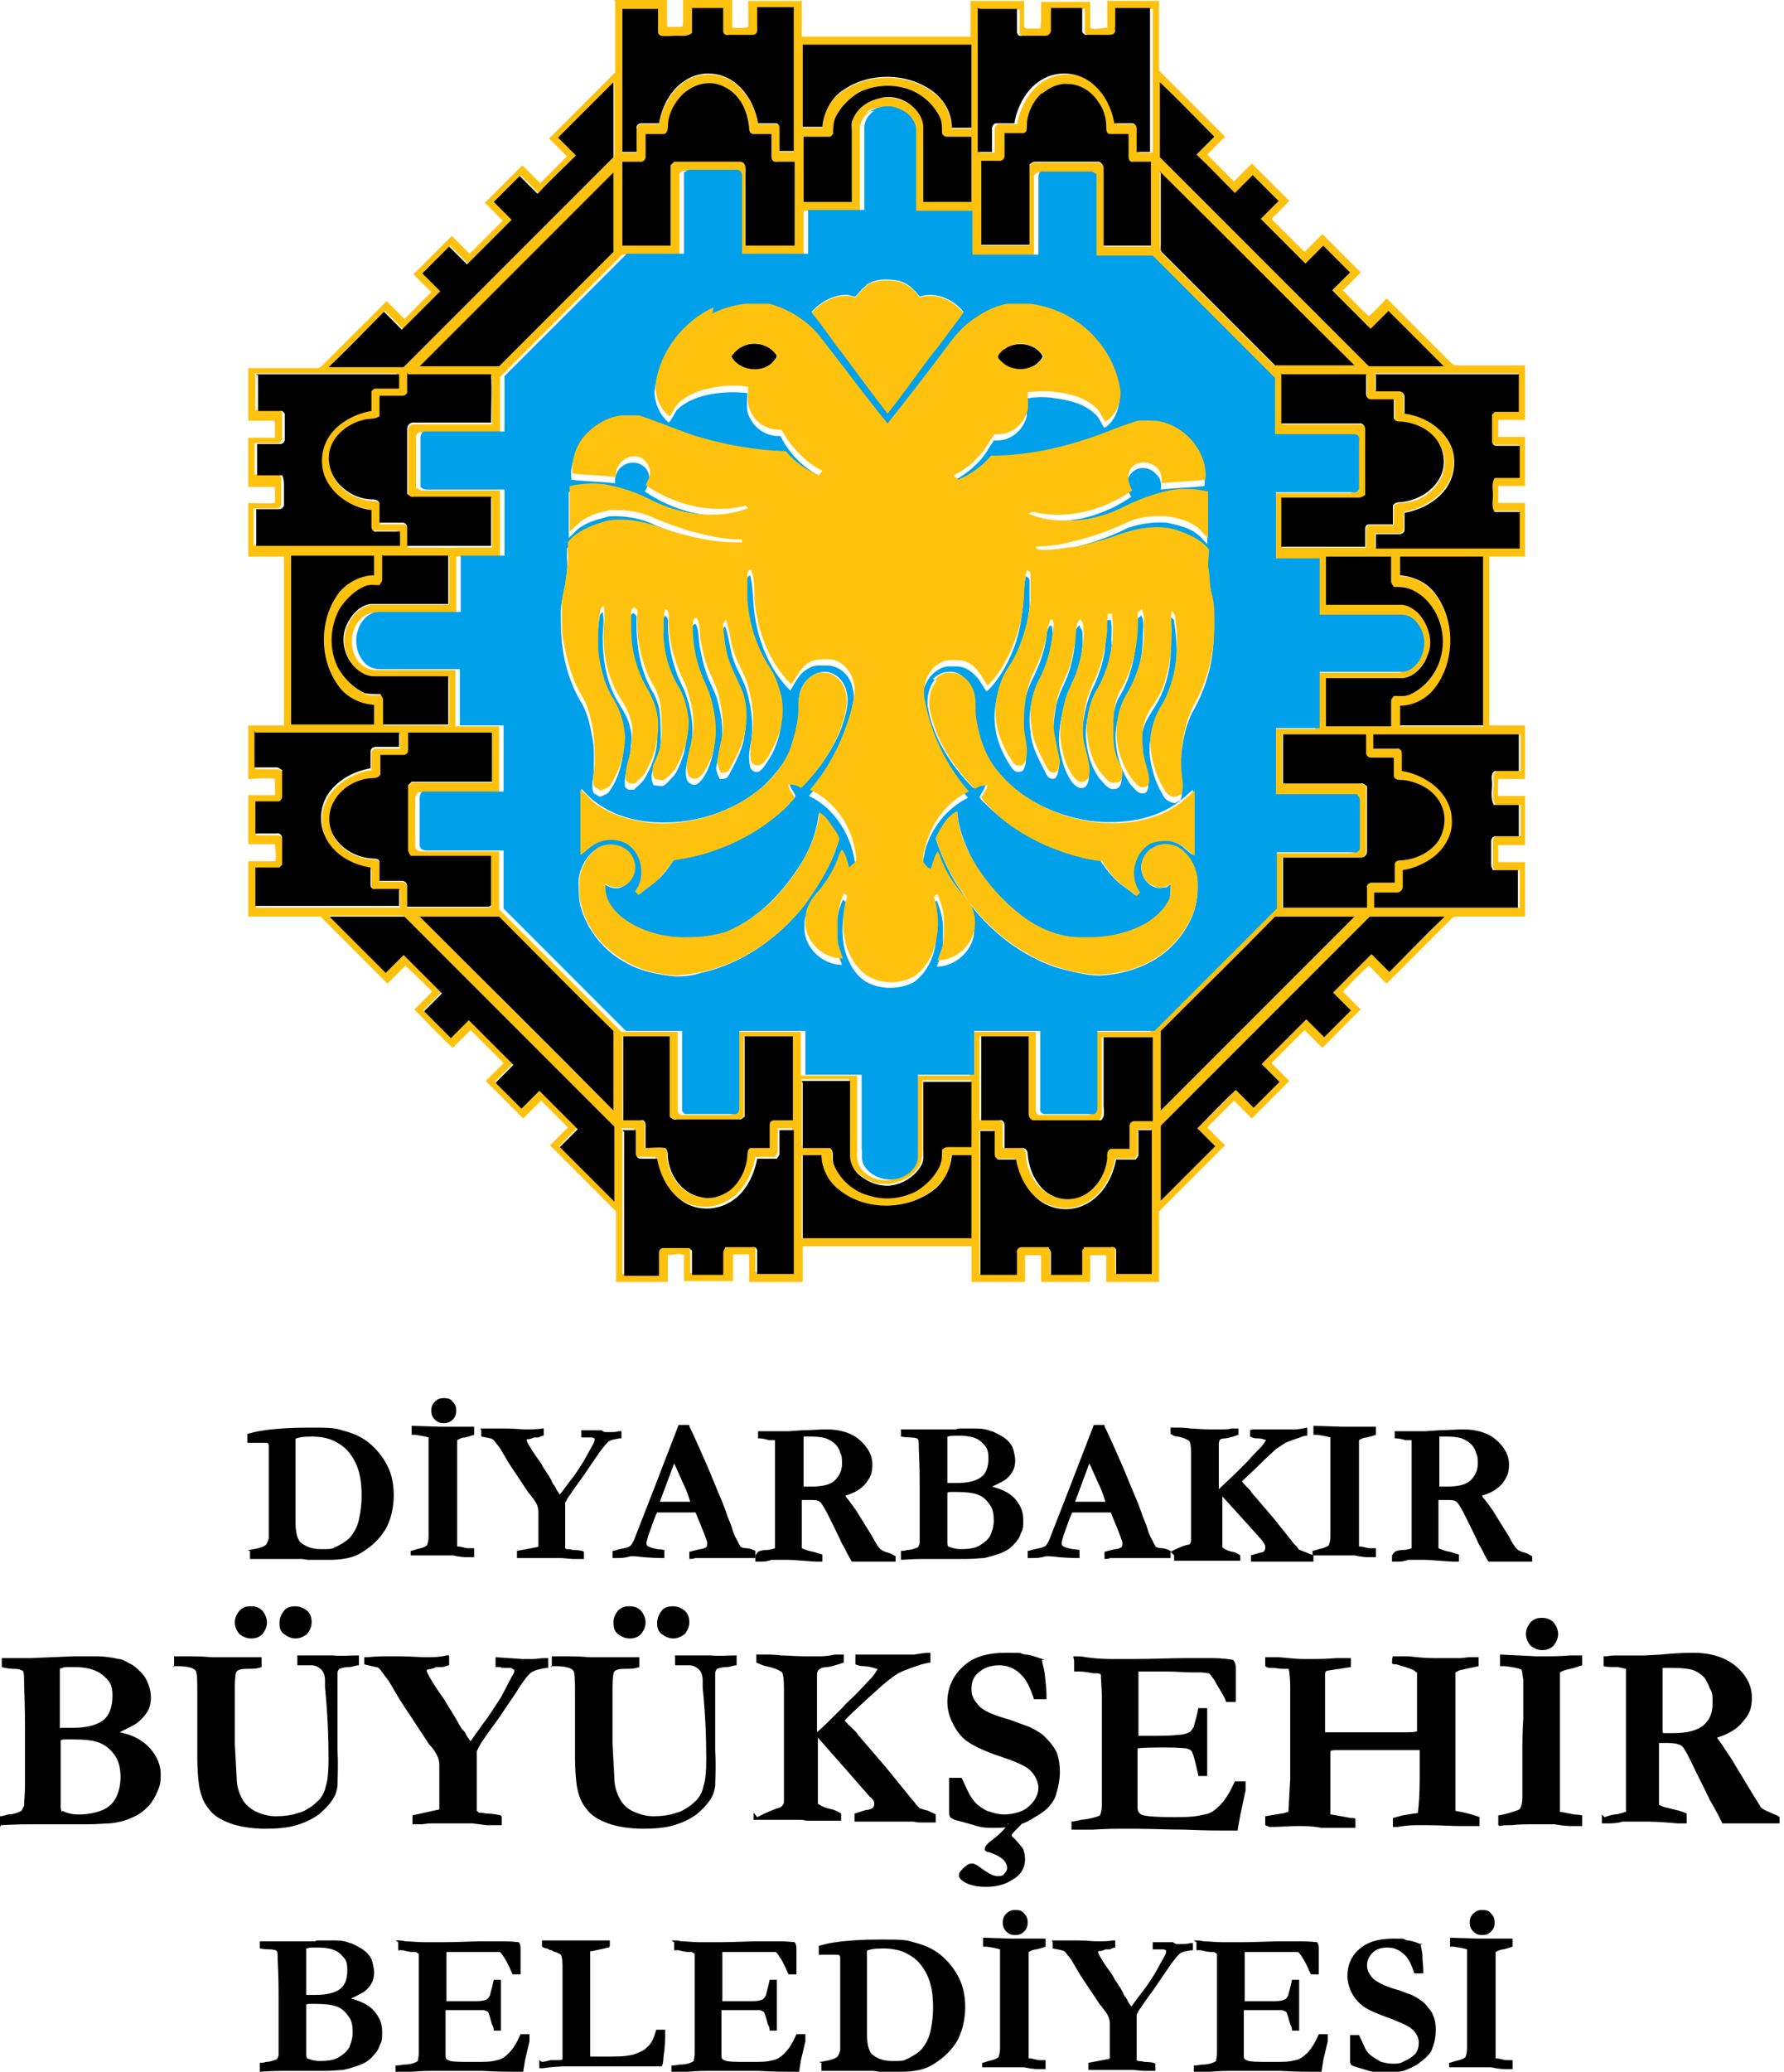 <?xml version="1.0" encoding="UTF-8"?>
<svg id="Layer_1" xmlns="http://www.w3.org/2000/svg" version="1.1" viewBox="0 0 199.8 231.9">
  <!-- Generator: Adobe Illustrator 29.8.1, SVG Export Plug-In . SVG Version: 2.1.1 Build 2)  -->
  <defs>
    <style>
      .st0 {
        fill: #ffc20f;
      }

      .st1 {
        fill: #00a0ea;
      }

      .st2 {
        fill: #fec10e;
      }
    </style>
  </defs>
  <g>
    <path class="st2" d="M68.8,0c2,0,3.9,0,5.9,0,0,1,0,1.9,0,2.9,0,0,0,.1.1.1.5,0,1.1,0,1.6,0,.1-.2.1-.4.1-.5,0-.8,0-1.7,0-2.5,1.8,0,3.6,0,5.5,0,0,1,0,2,0,3.1.6,0,1.3.1,1.8-.1,0-1,0-2,0-2.9,2,0,4,0,6,0,0,1.3,0,2.7,0,4,6.3,0,12.6,0,18.9,0,0-1.3,0-2.7,0-4,2,0,4,0,6,0,0,.9,0,1.9,0,2.8,0,.2.2.3.4.3.5,0,.9,0,1.4,0,.1-.2,0-.5.1-.7,0-.8,0-1.6,0-2.3,1.8,0,3.6,0,5.5,0,0,1,0,2,0,2.9.6.3,1.2,0,1.9,0,0-1,0-2,0-3,1.9,0,3.9,0,5.8,0,0,2.6,0,5.2,0,7.8,2.5,2.5,4.9,4.9,7.4,7.4-.7.7-1.3,1.3-2,2,1,1,2,2,3,3,.7-.7,1.3-1.3,2-2,1.4,1.4,2.8,2.8,4.2,4.2-.7.7-1.3,1.3-2,2,1.2,1.2,2.5,2.5,3.7,3.7.7-.7,1.3-1.3,2-2,1.4,1.4,2.9,2.9,4.3,4.3-.7.7-1.3,1.3-2,2,1,1,1.9,2,2.9,2.9.7-.6,1.3-1.3,2-2,2.4,2.4,4.8,4.8,7.2,7.2.2.2.4.3.6.3,2.6,0,5.1,0,7.7,0,0,2,0,4,0,6.1-1,0-2,0-3,0,0,.6,0,1.2,0,1.9,1,0,2,0,3,0,0,1.8,0,3.6,0,5.5-1,0-2,0-3,0,0,.6,0,1.3,0,1.9,1,0,2,0,3,0,0,2,0,4,0,6-1.3,0-2.7,0-4,0,0,6.3,0,12.6,0,18.9,1.3,0,2.7,0,4,0,0,2,0,4,0,6-1,0-2,0-3,0,0,.6-.1,1.3,0,1.9,1,0,2,0,3,0,0,1.8,0,3.6,0,5.5-1,0-2,0-3,0,0,.6,0,1.3,0,1.9,1,0,2,0,3,0,0,2,0,4,0,6.1-2.5,0-4.9,0-7.4,0-.3,0-.6,0-.8.2-2.4,2.4-4.8,4.8-7.3,7.3-.7-.6-1.3-1.4-2-2-1,.9-2,1.9-2.9,2.9.7.7,1.3,1.3,2,2-1.5,1.4-2.9,2.9-4.3,4.3-.7-.7-1.3-1.3-2-2-1.2,1.2-2.5,2.5-3.7,3.7.7.7,1.3,1.3,2,2-1.4,1.4-2.8,2.8-4.2,4.2-.7-.7-1.3-1.3-2-2-1,1-2,2-3,3,.7.7,1.3,1.3,2,2-2.5,2.5-4.9,4.9-7.4,7.4,0,2.6,0,5.2,0,7.9-2,0-4,0-5.9,0,0-1,0-1.9,0-2.9,0,0,0,0-.1-.1-.5,0-1.1,0-1.6,0-.2.1-.1.3-.1.5,0,.8,0,1.7,0,2.5-1.8,0-3.6,0-5.5,0,0-1,0-1.9,0-2.9,0,0-.1,0-.1-.1-.6,0-1.1,0-1.7,0,0,1,0,2,0,3-2,0-4,0-6,0,0-1.3,0-2.7,0-4-6.3,0-12.6,0-18.9,0,0,1.3,0,2.7,0,4h-6c0-1,0-2,0-3.1-.6,0-1.1,0-1.7,0-.2.1-.1.4-.1.5,0,.8,0,1.7,0,2.5-1.8,0-3.6,0-5.5,0,0-1,0-2,0-2.9-.6-.3-1.2,0-1.8,0,0,1,0,2,0,3-1.9,0-3.9,0-5.8,0,0-2.6,0-5.2,0-7.9-2.5-2.5-4.9-4.9-7.4-7.4.7-.7,1.3-1.3,2-2-1-1-2-2-3-3-.7.7-1.3,1.3-2,2-1.4-1.4-2.8-2.8-4.2-4.2.7-.7,1.3-1.3,2-2-1.2-1.2-2.5-2.5-3.7-3.7-.7.7-1.3,1.3-2,2-1.5-1.4-2.9-2.9-4.3-4.3.7-.7,1.3-1.3,2-2-1-1-2-2-3-2.9-.7.7-1.3,1.3-2,2-2.5-2.5-5-5-7.5-7.5-2.7,0-5.4,0-8.1,0,0-2.1,0-4.1,0-6.2,1,0,2,0,3,0,.2-.6,0-1.2,0-1.9-1,0-2,0-3,0,0-1.8,0-3.6,0-5.5,1,0,2,0,3,0,0-.6,0-1.2,0-1.8-1-.2-2,0-3,0,0-2,0-4,0-6,1.3,0,2.7,0,4,0,0-6.3,0-12.6,0-18.9-1.3,0-2.7,0-4,0,0-2,0-4,0-6,1,0,2,.1,3,0,0-.6,0-1.2,0-1.8-1,0-2,0-3,0,0-1.8,0-3.6,0-5.5,1,0,2,0,3,0,0-.6,0-1.1,0-1.7,0-.3-.4-.2-.5-.2-.8,0-1.7,0-2.5,0v-5.9c2.6,0,5.2,0,7.7,0,.3,0,.5-.2.7-.4,2.4-2.4,4.7-4.7,7.1-7.1.7.7,1.3,1.3,2,2,1-1,2-2,3-3-.7-.7-1.3-1.3-2-2,1.4-1.4,2.9-2.9,4.3-4.3.7.7,1.3,1.3,2,2,1.2-1.2,2.5-2.5,3.7-3.7-.7-.7-1.3-1.3-2-2,1.4-1.4,2.8-2.8,4.2-4.2.7.7,1.3,1.3,2,2,1-1,2-2,3-3-.7-.7-1.3-1.3-2-2,2.5-2.5,4.9-4.9,7.4-7.4,0-2.6,0-5.2,0-7.9ZM69.7,1c0,5.4,0,10.7,0,16.1.5,0,1.1,0,1.6,0,0-.9,0-1.7,0-2.6,0-.3.2-.6.5-.6.7,0,1.3,0,2,0,.4-2.1,1.6-4.3,3.7-5.2,1.7-.7,3.7-.4,5,.8,1.3,1.1,2.1,2.7,2.4,4.4.7,0,1.3,0,2,0,.3,0,.5.3.4.5,0,.9,0,1.7,0,2.6.5,0,1.1,0,1.6,0,0-5.4,0-10.7,0-16.1-1.4,0-2.7,0-4.1,0,0,.9,0,1.7,0,2.6,0,.3-.3.5-.5.5-.9,0-1.8,0-2.7,0-.3,0-.6-.1-.6-.4,0-.9,0-1.7,0-2.6-1.2,0-2.4,0-3.5,0,0,.9,0,1.9,0,2.8-.5.4-1.1.2-1.7.3-.6,0-1.2,0-1.8,0-.1,0-.3-.2-.3-.4,0-.9,0-1.7,0-2.6-1.3,0-2.7,0-4,0ZM109.8,1c0,5.4,0,10.7,0,16.1.5,0,1.1,0,1.6,0,0-.9,0-1.7,0-2.6,0-.3.2-.6.5-.6.7,0,1.3,0,2,0,.4-2.1,1.6-4.3,3.7-5.2,1.7-.7,3.7-.4,5.1.8,1.3,1.1,2.1,2.7,2.4,4.4.7,0,1.3,0,2,0,.3,0,.5.3.5.6,0,.9,0,1.7,0,2.6.5,0,1,0,1.5,0,0-5.4,0-10.7,0-16.1-1.3,0-2.6,0-3.9,0,0,.7,0,1.4,0,2.1,0,.2,0,.5-.1.7-.2.3-.5.2-.7.2-.9,0-1.8,0-2.6,0-.1-.1-.2-.2-.3-.3,0-.9,0-1.8,0-2.7-1.2,0-2.4,0-3.5,0,0,.9,0,1.7,0,2.6,0,.3-.3.5-.6.5-.9,0-1.8,0-2.6,0-.3,0-.6-.2-.6-.4,0-.9,0-1.7,0-2.6-1.4,0-2.7,0-4.1,0ZM89.9,5c0,3.1,0,6.2,0,9.3.7,0,1.5,0,2.2,0,0-1.5.7-2.9,1.9-3.8,3-2.4,7.7-2.4,10.7,0,1.2.9,1.8,2.4,1.9,3.9.7,0,1.5,0,2.2,0,0-3.1,0-6.2,0-9.3-6.3,0-12.6,0-18.9,0ZM62.6,15.3c.7.7,1.3,1.3,2,2-1.5,1.4-2.9,2.9-4.3,4.3-.7-.7-1.3-1.3-2-2-1,1-1.9,1.9-2.9,2.9.7.7,1.3,1.3,2,2-1.7,1.7-3.4,3.4-5,5-.7-.7-1.3-1.3-2-2-1,1-2,2-3,3,.7.7,1.3,1.3,2,2-1.4,1.4-2.8,2.8-4.3,4.3-.7-.7-1.3-1.3-2-2-2.1,2.1-4.1,4.1-6.2,6.2,2.8,0,5.6,0,8.4,0,7.8-7.8,15.6-15.6,23.5-23.5,0-2.8,0-5.6,0-8.4-2,2-4.1,4.1-6.1,6.1ZM129.9,9.2c0,2.8,0,5.6,0,8.4,7.8,7.8,15.6,15.6,23.4,23.4,2.8,0,5.6,0,8.4,0-2.1-2-4.1-4.1-6.2-6.2-.7.7-1.3,1.3-2,2-1.4-1.4-2.8-2.8-4.3-4.3.7-.7,1.3-1.3,2-2-1-1-2-2-3-3-.7.7-1.3,1.3-2,2-1.7-1.7-3.4-3.4-5-5,.7-.7,1.3-1.3,2-2-1-1-1.9-1.9-2.9-2.9-.7.7-1.3,1.3-2,2-1.4-1.4-2.9-2.9-4.3-4.3.7-.7,1.3-1.3,2-2-2-2-4.1-4.1-6.1-6.1ZM76.5,10.5c-1,1-1.6,2.3-1.7,3.7,0,.3,0,.7-.4.8-.7,0-1.4,0-2.1,0,0,.9,0,1.7,0,2.6,0,.3-.2.5-.5.5-.7,0-1.4,0-2.1,0,0,3.1,0,6.2,0,9.4,1.8,0,3.6,0,5.4,0,0-3,0-6,0-9,.1-.1.2-.3.4-.4,2.5,0,4.9,0,7.4,0,.3,0,.6.3.6.7,0,2.9,0,5.8,0,8.7,1.8,0,3.6,0,5.5,0,0-3.1,0-6.2,0-9.4-.7,0-1.4,0-2,0-.3,0-.6-.2-.6-.5,0-.9,0-1.7,0-2.6-.7,0-1.4,0-2,0-.3,0-.5-.4-.5-.7,0-1.2-.5-2.3-1.2-3.3-.8-1-2-1.7-3.3-1.7-1.1,0-2.1.4-2.9,1.2ZM116.7,10.5c-1,1-1.6,2.3-1.7,3.7,0,.3,0,.7-.4.8-.7,0-1.4,0-2.1,0,0,.9,0,1.7,0,2.6,0,.3-.2.5-.5.5-.7,0-1.4,0-2.1,0,0,3.1,0,6.2,0,9.4,1.8,0,3.6,0,5.4,0,0-3,0-6,0-9,.2-.1.4-.4.6-.3,2.4,0,4.7,0,7.1,0,.3,0,.6.3.6.7,0,2.9,0,5.8,0,8.7,1.8,0,3.6,0,5.3,0,0-3.1,0-6.2,0-9.4-.7,0-1.3,0-2,0-.3,0-.5-.3-.5-.5,0-.9,0-1.7,0-2.6-.7,0-1.4,0-2.1,0-.4,0-.4-.5-.4-.8,0-1-.4-2-.9-2.8-.7-1.2-2-2-3.4-2-1.1,0-2.2.4-2.9,1.1ZM96.1,10.4c-1.1.7-2.1,1.6-2.6,2.9-.2.5-.2,1.1-.2,1.7-.1.1-.2.2-.3.3-1,0-2,0-3,0,0,2.4,0,4.9,0,7.3,1.8,0,3.6,0,5.4,0,0-2.6,0-5.3,0-7.9,0-.4,0-.9.1-1.3.5-1.3,1.8-2.1,3-2.4,1.4-.3,2.9.2,3.9,1.1.6.6,1,1.3,1,2.1,0,2.8,0,5.6,0,8.4,1.8,0,3.6,0,5.4,0,0-2.4,0-4.9,0-7.3-.9,0-1.9,0-2.8,0-.3,0-.5-.2-.5-.5,0-.5,0-1.1-.2-1.6-.8-1.7-2.4-3-4.2-3.4-1.7-.4-3.5-.2-5,.6ZM97.4,12.5c-.6.4-1.1,1.1-1.1,1.9,0,3.1,0,6.1,0,9.2-2.1,0-4.2,0-6.3,0,0,1.6,0,3.3,0,4.9-2.5,0-4.9,0-7.4,0,0-2.9,0-5.8,0-8.7,0-.3-.2-.7-.6-.7-1.8,0-3.5,0-5.3,0-.3,0-.4.1-.6.3v9.1c-2.1,0-4.2,0-6.4,0-4.6,4.6-9.1,9.1-13.7,13.7,0,2.1,0,4.1,0,6.2-3,0-5.9,0-8.9,0-.4,0-.6.4-.5.7,0,1.8,0,3.7,0,5.5.2.1.4.3.7.3,2.9,0,5.8,0,8.7,0v7.4c-1.6,0-3.3,0-4.9,0,0,2.1,0,4.2,0,6.3-3.1,0-6.1,0-9.2,0-1.1,0-2,1-2.3,2-.4,1.1-.2,2.4.5,3.4.5.6,1.2,1,1.9,1,3,0,6,0,9,0,0,2.1,0,4.2,0,6.3,1.6,0,3.3,0,4.9,0,0,2.5,0,4.9,0,7.4-3,0-6.1,0-9.1,0-.1.2-.3.4-.3.7,0,1.7,0,3.5,0,5.3,0,.4.3.6.7.6,2.9,0,5.8,0,8.7,0v6.5c4.6,4.6,9.1,9.1,13.7,13.7,2.1,0,4.2,0,6.3,0,0,3,0,6,0,9,.1.1.2.2.3.3,1.8,0,3.7,0,5.5,0,.4,0,.7-.3.6-.6,0-2.9,0-5.8,0-8.7,2.5,0,4.9,0,7.4,0,0,1.6,0,3.3,0,4.9,2.1,0,4.2,0,6.3,0,0,2.7,0,5.4,0,8.1,0,.7-.1,1.5.3,2.1.8,1.3,2.7,1.9,4.1,1.3,1-.3,2-1.2,1.9-2.3,0-3.1,0-6.1,0-9.2,2.1,0,4.2,0,6.3,0,0-1.6,0-3.3,0-4.9,2.5,0,4.9,0,7.4,0,0,2.9,0,5.8,0,8.7,0,.3.2.7.5.6,1.8,0,3.5,0,5.3,0,.4,0,.7-.3.6-.6,0-2.9,0-5.8,0-8.7,2.1,0,4.3,0,6.4,0,4.6-4.6,9.1-9.1,13.7-13.7,0-2.1,0-4.2,0-6.3,2.9,0,5.8,0,8.7,0,.3,0,.7-.2.6-.5,0-1.8,0-3.5,0-5.3,0-.3-.1-.5-.3-.7-3,0-6.1,0-9.1,0,0-2.5,0-4.9,0-7.4,1.6,0,3.3,0,4.9,0,0-2.1,0-4.2,0-6.3,3.1,0,6.1,0,9.2,0,.6,0,1.1-.3,1.5-.7,1-1,1.3-2.7.7-4-.4-.9-1.2-1.7-2.2-1.7-3.1,0-6.1,0-9.2,0,0-2.1,0-4.2,0-6.3-1.6,0-3.3,0-4.9,0,0-2.5,0-4.9,0-7.4,2.9,0,5.8,0,8.7,0,.3,0,.7-.2.6-.5,0-1.7,0-3.5,0-5.3,0-.3-.2-.7-.5-.7-3,0-5.9,0-8.9,0,0-2.1,0-4.2,0-6.3-4.6-4.6-9.1-9.1-13.7-13.7-2.1,0-4.2,0-6.3,0,0-3,0-6.1,0-9.1-.2-.1-.3-.3-.6-.3-1.8,0-3.5,0-5.3,0-.4,0-.7.3-.6.6,0,2.9,0,5.8,0,8.7-2.5,0-4.9,0-7.4,0,0-1.6,0-3.3,0-4.9-2.1,0-4.2,0-6.3,0,0-3.1,0-6.1,0-9.2,0-1.1-1-2-2.1-2.3-1-.4-2.2-.2-3.1.4ZM47,41c3,0,5.9,0,8.9,0,4.3-4.3,8.6-8.6,12.8-12.8,0-3,0-5.9,0-8.9-7.2,7.2-14.5,14.5-21.7,21.7ZM129.9,19.2c0,2.7,0,5.5,0,8.2,0,.3,0,.7.2.9,4.2,4.2,8.4,8.4,12.6,12.6,3,0,5.9,0,8.9,0-7.3-7.2-14.5-14.5-21.8-21.7ZM28.6,41.9c0,1.3,0,2.7,0,4,.9,0,1.8,0,2.7,0,.1.1.2.2.3.3,0,1,0,2,0,2.9,0,.3-.2.5-.5.5-.9,0-1.7,0-2.6,0,0,1.2,0,2.4,0,3.5.9,0,1.9,0,2.8,0,.3.4.2,1,.2,1.4,0,.6,0,1.2,0,1.9,0,.3-.3.5-.6.5-.8,0-1.6,0-2.5,0,0,1.4,0,2.7,0,4.1,5.4,0,10.7,0,16.1,0,0-.5,0-1.1,0-1.6-.9,0-1.7,0-2.6,0-.3,0-.6-.2-.6-.5,0-.6,0-1.3,0-1.9-2.2-.4-4.3-1.6-5.2-3.7-.6-1.5-.4-3.3.5-4.6,1.1-1.6,2.9-2.5,4.7-2.8,0-.7,0-1.4,0-2.2,0-.1.2-.3.4-.3.9,0,1.8,0,2.7,0,0-.5,0-1.1,0-1.6-5.4,0-10.7,0-16.1,0ZM45.7,41.9c0,.7,0,1.4,0,2,0,.3-.2.6-.5.6-.9,0-1.7,0-2.6,0,0,.8,0,1.5,0,2.3-.5.4-1.2.3-1.8.4-1.8.4-3.4,1.7-3.8,3.5-.4,1.5.3,3.1,1.5,4.1.9.8,2.1,1.2,3.3,1.3.3,0,.7,0,.8.4,0,.7,0,1.4,0,2.2.9,0,1.7,0,2.6,0,.3,0,.5.2.5.5,0,.7,0,1.4,0,2.1,3.1,0,6.2,0,9.4,0,0-1.8,0-3.6,0-5.5-2.9,0-5.8,0-8.7,0-.3,0-.5-.2-.7-.3,0-2.4,0-4.9,0-7.3,0-.4.3-.8.7-.7,2.9,0,5.8,0,8.7,0,0-1.8,0-3.6,0-5.4-3.1-.1-6.2,0-9.3,0ZM143.6,41.9v5.6c2.9,0,5.8,0,8.7,0,.4,0,.7.3.7.7,0,2.4,0,4.9,0,7.3-.2.1-.4.4-.7.3-2.9,0-5.8,0-8.7,0,0,1.8,0,3.6,0,5.5,3.1,0,6.2,0,9.4,0,0-.7,0-1.4,0-2.1,0-.2.2-.4.4-.4.9,0,1.8,0,2.7,0,0-.7,0-1.4,0-2.1.2-.4.6-.4,1-.4,1.6-.1,3.1-.9,4-2.3.7-1,.9-2.4.5-3.5-.6-1.8-2.5-3-4.4-3.2-.3,0-.9,0-1-.4,0-.7,0-1.4,0-2.1-.9,0-1.7,0-2.6,0-.3,0-.6-.3-.5-.6,0-.7,0-1.5,0-2.2-3.1,0-6.2,0-9.4,0ZM154,41.9v1.8c.9,0,1.7,0,2.6,0,.3,0,.6.3.6.6,0,.6,0,1.3,0,1.9,2.1.4,4.3,1.6,5.2,3.6.8,1.7.4,3.7-.8,5.1-1.1,1.3-2.7,2.1-4.4,2.4,0,.6,0,1.3,0,1.9,0,.3-.3.6-.6.5-.9,0-1.7,0-2.6,0v1.6c5.4,0,10.7,0,16.1,0,0-1.4,0-2.7,0-4.1-.9,0-1.9,0-2.8,0-.4-.5-.2-1.3-.2-1.9,0-.6-.2-1.3.2-1.9.9,0,1.9,0,2.8,0,0-1.2,0-2.4,0-3.6-.9,0-1.7,0-2.6,0-.3,0-.5-.3-.5-.5,0-1,0-2,0-3,.1-.1.2-.2.3-.3.9,0,1.8,0,2.7,0,0-1.4,0-2.8,0-4.2-5.4,0-10.7,0-16.1,0ZM32.6,62.2c0,6.3,0,12.6,0,18.9,3.1,0,6.2,0,9.3,0,0-.7,0-1.5,0-2.2-1.5,0-3-.8-3.9-2-2.3-3-2.3-7.6,0-10.6.9-1.2,2.4-1.9,3.9-1.9,0-.7,0-1.5,0-2.2-3.1,0-6.2,0-9.3,0ZM42.9,62.2c0,.9,0,1.8,0,2.8,0,.2-.2.4-.3.6-.5,0-1.1,0-1.6.1-1.3.5-2.2,1.5-2.9,2.6-1.2,2.1-1.2,4.7,0,6.8.7,1.1,1.7,2.1,2.9,2.6.5.2,1.1.1,1.7.1,0,.2.3.4.3.6,0,.9,0,1.8,0,2.8,2.4,0,4.9,0,7.3,0,0-1.8,0-3.6,0-5.4-2.8,0-5.6,0-8.4,0-.3,0-.6,0-.9-.2-2-.9-3-3.5-2.1-5.5.5-1.2,1.4-2.2,2.7-2.4,2.9,0,5.8,0,8.7,0,0-1.8,0-3.6,0-5.4-2.4,0-4.9,0-7.3,0ZM148.5,62.3c0,1.8,0,3.6,0,5.4,2.8,0,5.6,0,8.4,0,.7,0,1.3.3,1.8.8,1.3,1.2,1.9,3.1,1.2,4.8-.5,1.2-1.4,2.4-2.7,2.6-2.9,0-5.8,0-8.7,0,0,1.8,0,3.6,0,5.4,2.4,0,4.9,0,7.3,0,0-.9,0-1.9,0-2.8,0-.2.2-.4.3-.6.6,0,1.3,0,1.9-.2,1.7-.8,3-2.5,3.4-4.3.7-2.8-.5-6-3.1-7.3-.6-.4-1.4-.4-2.2-.4-.1-.2-.3-.4-.3-.6,0-.9,0-1.8,0-2.8-2.4,0-4.9,0-7.3,0ZM156.8,62.3c0,.7,0,1.5,0,2.2,1.5,0,3,.8,3.9,2,2.3,3,2.3,7.6,0,10.6-.9,1.2-2.4,1.9-3.9,2,0,.7,0,1.5,0,2.2,3.1,0,6.2,0,9.3,0,0-6.3,0-12.6,0-18.9-3.1,0-6.2,0-9.3,0ZM28.6,82c0,1.4,0,2.7,0,4.1.8,0,1.6,0,2.5,0,.2,0,.4.2.6.3,0,1,0,2,0,3,0,.2-.2.5-.4.5-.9,0-1.7,0-2.6,0,0,1.2,0,2.4,0,3.6.8,0,1.6,0,2.4,0,.3,0,.6.2.6.5,0,1,0,2,0,3-.1.1-.2.2-.3.3-.9,0-1.8,0-2.7,0,0,1.4,0,2.9,0,4.3,5.4,0,10.7,0,16.1,0,0-.6,0-1.3,0-1.9-.9,0-1.7,0-2.6,0-.3,0-.5-.2-.6-.4,0-.7,0-1.4,0-2-2.1-.4-4.2-1.5-5.1-3.5-.8-1.7-.5-3.8.7-5.2,1.1-1.3,2.8-2.2,4.4-2.4,0-.6,0-1.3,0-1.9,0-.3.3-.6.6-.5.9,0,1.7,0,2.6,0,0-.5,0-1.1,0-1.6-5.4,0-10.7,0-16.1,0ZM45.7,82c0,.7,0,1.4,0,2.1,0,.3-.3.5-.5.5-.9,0-1.7,0-2.6,0,0,.7,0,1.4,0,2.2-.1.4-.6.4-1,.4-1.7.1-3.4,1.1-4.2,2.6-.6,1.2-.6,2.7,0,3.9.9,1.5,2.6,2.4,4.3,2.5.3,0,.7,0,.8.4,0,.7,0,1.4,0,2.1.8,0,1.7,0,2.5,0,.3,0,.6.3.6.6,0,.8,0,1.6,0,2.3,3,0,5.9,0,8.9,0,.2,0,.6,0,.5-.3,0-1.8,0-3.6,0-5.4-3,0-6,0-9,0-.2-.2-.4-.4-.3-.7v-7.2c.1-.1.3-.3.4-.4,3,0,6,0,9,0,0-1.8,0-3.6,0-5.5-3.1,0-6.2,0-9.4,0ZM143.6,82.2c0,1.8,0,3.6,0,5.5,2.9,0,5.8,0,8.7,0,.3,0,.5.2.7.3,0,2.4,0,4.9,0,7.3,0,.4-.3.8-.7.7-2.9,0-5.8,0-8.7,0,0,1.9,0,3.7,0,5.6,3.1,0,6.2,0,9.4,0,0-.7,0-1.5,0-2.2,0-.3.2-.6.5-.6.9,0,1.7,0,2.6,0,0-.7,0-1.4,0-2.1,0-.4.5-.4.8-.4,1.6,0,3.2-.9,4.1-2.2.8-1.1,1-2.6.4-3.8-.7-1.7-2.6-2.8-4.4-3-.3,0-.8,0-1-.4,0-.7,0-1.4,0-2.1-.9,0-1.7,0-2.6,0-.3,0-.5-.2-.5-.5,0-.7,0-1.4,0-2.1-3.1,0-6.2,0-9.4,0ZM154,82.2c0,.5,0,1.1,0,1.6.9,0,1.7,0,2.6,0,.3,0,.6.2.6.5,0,.6,0,1.3,0,2,1.3.2,2.6.8,3.6,1.6,1.2.9,2,2.4,2,3.9,0,1.6-.7,3.1-1.9,4-1,.8-2.3,1.4-3.6,1.6,0,.6,0,1.3,0,1.9,0,.3-.3.6-.6.6-.9,0-1.7,0-2.6,0v1.7h16.1c0-1.4,0-2.8,0-4.2-.9,0-1.9,0-2.8,0-.1-.2-.3-.4-.2-.6,0-.9,0-1.8,0-2.7,0-.3.2-.5.5-.5.9,0,1.7,0,2.6,0,0-1.2,0-2.4,0-3.5-.9,0-1.9,0-2.8,0-.5-.7-.2-1.6-.2-2.4,0-.5-.2-1.1.3-1.4.9,0,1.8,0,2.7,0,0-1.4,0-2.7,0-4.1-5.4,0-10.7,0-16.1,0ZM36.9,102.6c2.1,2,4.1,4.1,6.2,6.2.7-.7,1.3-1.3,2-2,1.4,1.4,2.8,2.8,4.3,4.3-.7.7-1.3,1.3-2,2,1,1,2,2,3,3,.7-.7,1.3-1.3,2-2,1.7,1.7,3.4,3.4,5,5-.7.7-1.3,1.3-2,2,1,1,1.9,1.9,2.9,2.9.7-.7,1.3-1.3,2-2,1.4,1.4,2.9,2.9,4.3,4.3-.7.7-1.3,1.3-2,2,2,2,4.1,4.1,6.1,6.1,0-2.8,0-5.6,0-8.4-7.8-7.8-15.6-15.6-23.5-23.5-2.8,0-5.6,0-8.4,0ZM47,102.6c7.2,7.2,14.5,14.5,21.7,21.7,0-3,0-5.9,0-8.9-4.3-4.3-8.6-8.5-12.8-12.8-3,0-5.9,0-8.9,0ZM142.8,102.6c-4.3,4.3-8.5,8.6-12.8,12.8,0,3,0,5.9,0,8.9,7.2-7.2,14.5-14.5,21.7-21.7-3,0-5.9,0-8.9,0ZM153.4,102.6c-7.8,7.8-15.6,15.6-23.4,23.4,0,2.8,0,5.6,0,8.4,2-2,4.1-4.1,6.1-6.1-.7-.7-1.3-1.3-2-2,1.5-1.4,2.9-2.9,4.3-4.3.7.7,1.3,1.3,2,2,1-1,1.9-1.9,2.9-2.9-.7-.7-1.3-1.3-2-2,1.7-1.7,3.4-3.4,5-5,.7.7,1.3,1.3,2,2,1-1,2-2,3-3-.7-.7-1.3-1.3-2-2,1.4-1.4,2.8-2.8,4.3-4.3.7.7,1.3,1.3,2,2,2.1-2.1,4.1-4.1,6.2-6.2-2.8,0-5.6,0-8.4,0ZM69.7,116v9.4c.7,0,1.3,0,2,0,.3,0,.6.2.5.5,0,.9,0,1.7,0,2.6.7,0,1.5,0,2.2,0,.4.2.3.7.3,1.1.2,2,1.6,4,3.7,4.4,1.2.2,2.4,0,3.3-.8,1.1-.9,1.8-2.3,1.9-3.8,0-.3,0-.7.3-.9.7-.1,1.5,0,2.2,0,0-.9,0-1.7,0-2.6,0-.3.2-.6.5-.5.7,0,1.4,0,2.1,0,0-3.1,0-6.2,0-9.4-1.8,0-3.6,0-5.4,0v9c-.2.1-.4.3-.6.3-2.3,0-4.6,0-7,0-.3,0-.5-.2-.8-.3,0-3,0-6,0-9-1.8,0-3.6,0-5.3,0ZM109.7,116c0,3.1,0,6.2,0,9.4.7,0,1.4,0,2.1,0,.3,0,.6.2.5.5,0,.9,0,1.7,0,2.6.7,0,1.4,0,2.1,0,.3,0,.5.4.5.7,0,1.2.5,2.4,1.2,3.3.9,1.1,2.3,1.9,3.7,1.7,2.2-.2,3.8-2.4,4-4.5,0-.4,0-1,.4-1.1.7,0,1.4,0,2.1,0,0-.9,0-1.7,0-2.6,0-.3.2-.5.5-.5.7,0,1.4,0,2.1,0,0-3.1,0-6.2,0-9.4-1.8,0-3.6,0-5.5,0,0,2.6,0,5.2,0,7.7,0,.6.1,1.2-.3,1.6-2.5,0-5,0-7.5,0-.4,0-.6-.3-.6-.7,0-2.9,0-5.8,0-8.7-1.8,0-3.6,0-5.5,0ZM89.8,121c0,2.4,0,4.9,0,7.3,1,0,2,0,3.1,0,.5.5.1,1.3.4,1.9.7,1.8,2.4,3.1,4.2,3.5,1.7.4,3.5.2,5.1-.6,1.1-.7,2.1-1.7,2.6-2.9.2-.6.1-1.2.2-1.7.2-.1.4-.3.6-.3.9,0,1.8,0,2.7,0,0-2.4,0-4.9,0-7.3-1.8,0-3.6,0-5.4,0,0,2.5,0,5.1,0,7.6,0,.6,0,1.2-.2,1.7-.5,1.2-1.7,1.9-2.9,2.2-1.5.4-3.1-.1-4.2-1.2-.5-.5-1-1.2-.9-2,0-2.8,0-5.6,0-8.4-1.8,0-3.6,0-5.4,0ZM69.7,126.5c0,5.4,0,10.7,0,16.1,1.3,0,2.6,0,3.9,0,0-.9,0-1.7,0-2.6,0-.3.3-.5.5-.5,1,0,2,0,2.9,0,.1.1.2.2.3.3,0,.9,0,1.8,0,2.7,1.2,0,2.4,0,3.5,0,0-.8,0-1.6,0-2.5,0-.2.1-.4.2-.6,1,0,2,0,3,0,.3,0,.6.1.6.4,0,.9,0,1.7,0,2.6,1.4,0,2.7,0,4.1,0,0-5.4,0-10.8,0-16.1-.5,0-1.1,0-1.6,0,0,.9,0,1.7,0,2.6,0,.2-.2.4-.3.6-.7,0-1.5,0-2.2,0-.4,2.1-1.5,4.2-3.5,5.1-1.7.8-3.8.6-5.2-.6-1.4-1.1-2.2-2.8-2.5-4.5-.7,0-1.4,0-2,0-.3,0-.5-.3-.4-.6,0-.9,0-1.7,0-2.6-.5,0-1,0-1.5,0ZM127.4,126.5c0,.9,0,1.7,0,2.6,0,.2-.2.4-.3.6-.7,0-1.4,0-2.2,0-.4,2.1-1.6,4.2-3.6,5.1-1.7.8-3.8.4-5.2-.7-1.3-1.1-2.1-2.7-2.4-4.4-.7,0-1.4,0-2,0-.3,0-.5-.3-.4-.6,0-.9,0-1.7,0-2.6-.5,0-1.1,0-1.6,0,0,5.4,0,10.7,0,16.1,1.4,0,2.7,0,4.1,0,0-.8,0-1.6,0-2.5,0-.3.2-.6.5-.6,1,0,2,0,3,0,0,.2.3.4.3.6,0,.8,0,1.6,0,2.5,1.2,0,2.4,0,3.5,0,0-.8,0-1.6,0-2.5,0-.2.1-.4.2-.6,1,0,2,0,3,0,.3,0,.6.2.6.4,0,.9,0,1.7,0,2.6,1.3,0,2.7,0,4,0,0-5.4,0-10.7,0-16.1-.5,0-1.1,0-1.6,0ZM89.8,129.3c0,3.1,0,6.2,0,9.3,6.3,0,12.6,0,18.9,0,0-3.1,0-6.2,0-9.3-.7,0-1.5,0-2.2,0,0,1.5-.7,2.9-1.9,3.8-3,2.4-7.6,2.5-10.7.1-1.2-.9-1.9-2.4-2-3.9-.7,0-1.5,0-2.2,0Z"/>
    <g>
      <path d="M69.7,1c1.3,0,2.7,0,4,0,0,.9,0,1.7,0,2.6,0,.2.1.3.3.4.6.1,1.2,0,1.8,0,.6,0,1.2.1,1.7-.3,0-.9,0-1.9,0-2.8,1.2,0,2.4,0,3.5,0,0,.9,0,1.7,0,2.6,0,.3.3.5.6.4.9,0,1.8,0,2.7,0,.3,0,.5-.2.5-.5,0-.9,0-1.7,0-2.6,1.4,0,2.7,0,4.1,0,0,5.4,0,10.7,0,16.1-.5,0-1.1,0-1.6,0,0-.9,0-1.7,0-2.6,0-.3-.2-.5-.4-.5-.7,0-1.3,0-2,0-.3-1.7-1.1-3.3-2.4-4.4-1.4-1.2-3.4-1.5-5-.8-2.1.9-3.3,3-3.7,5.2-.7,0-1.3,0-2,0-.3,0-.6.3-.5.6,0,.9,0,1.7,0,2.6-.5,0-1.1,0-1.6,0,0-5.4,0-10.7,0-16.1Z"/>
      <path d="M109.8,1c1.4,0,2.7,0,4.1,0,0,.9,0,1.7,0,2.6,0,.3.3.5.6.4.9,0,1.8,0,2.6,0,.3,0,.5-.2.6-.5,0-.9,0-1.7,0-2.6,1.2,0,2.4,0,3.5,0,0,.9,0,1.8,0,2.7.1.1.2.2.3.3.9,0,1.8,0,2.6,0,.2,0,.6,0,.7-.2.2-.2,0-.5.1-.7,0-.7,0-1.4,0-2.1,1.3,0,2.6,0,3.9,0,0,5.4,0,10.7,0,16.1-.5,0-1,0-1.5,0,0-.9,0-1.7,0-2.6,0-.3-.2-.6-.5-.6-.7,0-1.3,0-2,0-.3-1.7-1.1-3.3-2.4-4.4-1.4-1.2-3.4-1.5-5.1-.8-2.1.9-3.3,3-3.7,5.2-.7,0-1.3,0-2,0-.3,0-.5.3-.5.6,0,.9,0,1.7,0,2.6-.5,0-1.1,0-1.6,0,0-5.4,0-10.7,0-16.1Z"/>
      <path d="M89.9,5c6.3,0,12.6,0,18.9,0,0,3.1,0,6.2,0,9.3-.7,0-1.5,0-2.2,0,0-1.5-.7-2.9-1.9-3.9-3-2.4-7.7-2.4-10.7,0-1.1.9-1.8,2.4-1.9,3.8-.7,0-1.5,0-2.2,0,0-3.1,0-6.2,0-9.3Z"/>
      <path d="M62.6,15.3c2-2,4.1-4.1,6.1-6.1,0,2.8,0,5.6,0,8.4-7.8,7.8-15.6,15.6-23.5,23.5-2.8,0-5.6,0-8.4,0,2.1-2,4.1-4.1,6.2-6.2.7.7,1.3,1.3,2,2,1.4-1.4,2.8-2.8,4.3-4.3-.7-.7-1.3-1.3-2-2,1-1,2-2,3-3,.7.7,1.3,1.3,2,2,1.7-1.7,3.4-3.4,5-5-.7-.7-1.3-1.3-2-2,1-1,1.9-1.9,2.9-2.9.7.7,1.3,1.3,2,2,1.4-1.5,2.9-2.9,4.3-4.3-.7-.7-1.3-1.3-2-2Z"/>
      <path d="M129.9,9.2c2.1,2,4.1,4.1,6.1,6.1-.7.7-1.3,1.3-2,2,1.5,1.4,2.9,2.9,4.3,4.3.7-.7,1.3-1.3,2-2,1,1,1.9,1.9,2.9,2.9-.7.7-1.3,1.3-2,2,1.7,1.7,3.4,3.4,5,5,.7-.7,1.3-1.3,2-2,1,1,2,2,3,3-.7.7-1.3,1.3-2,2,1.4,1.4,2.8,2.8,4.3,4.3.7-.7,1.3-1.3,2-2,2.1,2.1,4.1,4.1,6.2,6.2-2.8,0-5.6,0-8.4,0-7.8-7.8-15.6-15.6-23.4-23.4,0-2.8,0-5.6,0-8.4Z"/>
      <path d="M76.5,10.5c.8-.7,1.8-1.2,2.9-1.2,1.3,0,2.5.7,3.3,1.7.7.9,1.1,2.1,1.2,3.3,0,.3.1.7.5.7.7,0,1.4,0,2,0,0,.9,0,1.7,0,2.6,0,.3.3.6.6.5.7,0,1.4,0,2,0,0,3.1,0,6.2,0,9.4-1.8,0-3.6,0-5.5,0,0-2.9,0-5.8,0-8.7,0-.3-.2-.7-.6-.7-2.5,0-4.9,0-7.4,0-.1.1-.3.3-.4.4,0,3,0,6,0,9-1.8,0-3.6,0-5.4,0,0-3.1,0-6.2,0-9.4.7,0,1.4,0,2.1,0,.3,0,.5-.3.5-.5,0-.9,0-1.7,0-2.6.7,0,1.4,0,2.1,0,.3-.1.4-.5.4-.8,0-1.4.7-2.7,1.7-3.7Z"/>
      <path d="M116.7,10.5c.8-.7,1.9-1.2,2.9-1.1,1.4,0,2.7.9,3.4,2,.6.8.9,1.8.9,2.8,0,.3,0,.8.4.8.7,0,1.4,0,2.1,0,0,.9,0,1.7,0,2.6,0,.3.2.6.5.5.7,0,1.3,0,2,0,0,3.1,0,6.2,0,9.4-1.8,0-3.6,0-5.3,0,0-2.9,0-5.8,0-8.7,0-.3-.3-.7-.6-.7-2.4,0-4.7,0-7.1,0-.3,0-.4.2-.6.3,0,3,0,6,0,9-1.8,0-3.6,0-5.4,0,0-3.1,0-6.2,0-9.4.7,0,1.4,0,2.1,0,.3,0,.5-.3.5-.5,0-.9,0-1.7,0-2.6.7,0,1.4,0,2.1,0,.4,0,.4-.5.4-.8,0-1.4.7-2.8,1.7-3.7Z"/>
      <path d="M96.1,10.4c1.5-.8,3.4-1,5-.6,1.8.4,3.4,1.7,4.2,3.4.2.5.2,1,.2,1.6,0,.3.3.5.5.5.9,0,1.9,0,2.8,0,0,2.4,0,4.9,0,7.3-1.8,0-3.6,0-5.4,0,0-2.8,0-5.6,0-8.4,0-.8-.5-1.6-1-2.1-1-1-2.5-1.5-3.9-1.1-1.3.3-2.5,1.1-3,2.4-.2.4-.1.9-.1,1.3,0,2.6,0,5.3,0,7.9-1.8,0-3.6,0-5.4,0,0-2.4,0-4.9,0-7.3,1,0,2,0,3,0,.1-.1.2-.2.3-.3,0-.6,0-1.1.2-1.7.5-1.2,1.5-2.2,2.6-2.9Z"/>
      <path d="M47,41c7.2-7.2,14.5-14.5,21.7-21.7,0,3,0,5.9,0,8.9-4.3,4.3-8.6,8.6-12.8,12.8-3,0-5.9,0-8.9,0Z"/>
      <path d="M129.9,19.2c7.3,7.2,14.5,14.5,21.8,21.7-3,0-5.9,0-8.9,0-4.2-4.2-8.4-8.4-12.6-12.6-.3-.2-.2-.6-.2-.9,0-2.7,0-5.5,0-8.2Z"/>
      <path d="M83.6,38.6c1.3-.4,2.7.1,3.4,1.2,0,.3-.3.5-.5.8-1.3,1.3-3.8.9-4.6-.7.4-.6,1-1.1,1.7-1.3Z"/>
      <path d="M112.4,39.1c1.4-1,3.6-.7,4.4.8-.9,1.7-3.4,1.9-4.7.6-.2-.2-.5-.4-.4-.7.2-.3.4-.5.6-.7Z"/>
      <path d="M28.6,41.9c5.4,0,10.7,0,16.1,0,0,.5,0,1.1,0,1.6-.9,0-1.8,0-2.7,0-.2,0-.3.2-.4.3,0,.7,0,1.4,0,2.2-1.8.3-3.7,1.3-4.7,2.8-.9,1.3-1.1,3.1-.5,4.6.9,2.1,3,3.4,5.2,3.7,0,.6,0,1.3,0,1.9,0,.3.3.6.6.5.9,0,1.7,0,2.6,0,0,.5,0,1.1,0,1.6-5.4,0-10.7,0-16.1,0,0-1.4,0-2.7,0-4.1.8,0,1.6,0,2.5,0,.3,0,.6-.2.6-.5,0-.6,0-1.2,0-1.9,0-.5,0-1-.2-1.4-.9,0-1.9,0-2.8,0,0-1.2,0-2.4,0-3.5.9,0,1.7,0,2.6,0,.3,0,.5-.3.5-.5,0-1,0-2,0-2.9-.1-.1-.2-.2-.3-.3-.9,0-1.8,0-2.7,0,0-1.3,0-2.7,0-4Z"/>
      <path d="M45.7,41.9c3.1,0,6.2,0,9.3,0,.1,1.8,0,3.6,0,5.4-2.9,0-5.8,0-8.7,0-.4,0-.7.3-.7.7,0,2.4,0,4.9,0,7.3.2.1.4.4.7.3,2.9,0,5.8,0,8.7,0,0,1.8,0,3.6,0,5.5-3.1,0-6.2,0-9.4,0,0-.7,0-1.4,0-2.1,0-.3-.3-.5-.5-.5-.9,0-1.7,0-2.6,0,0-.7,0-1.4,0-2.2-.1-.3-.5-.4-.8-.4-1.2,0-2.4-.5-3.3-1.3-1.2-1-1.8-2.6-1.5-4.1.4-1.8,2.1-3.1,3.8-3.5.6-.2,1.2,0,1.8-.4,0-.8,0-1.5,0-2.3.9,0,1.7,0,2.6,0,.3,0,.6-.3.5-.6,0-.7,0-1.4,0-2Z"/>
      <path d="M143.6,41.9c3.1,0,6.2,0,9.4,0,0,.7,0,1.5,0,2.2,0,.3.2.6.5.6.9,0,1.7,0,2.6,0,0,.7,0,1.4,0,2.1.1.4.6.4,1,.4,1.9.2,3.8,1.3,4.4,3.2.4,1.2.2,2.5-.5,3.5-.9,1.3-2.4,2.1-4,2.3-.3,0-.8,0-1,.4,0,.7,0,1.4,0,2.1-.9,0-1.8,0-2.7,0-.2,0-.4.2-.4.4,0,.7,0,1.4,0,2.1-3.1,0-6.2,0-9.4,0,0-1.8,0-3.6,0-5.5,2.9,0,5.8,0,8.7,0,.3,0,.5-.2.7-.3,0-2.4,0-4.9,0-7.3,0-.4-.3-.8-.7-.7-2.9,0-5.8,0-8.7,0v-5.6Z"/>
      <path d="M154,41.9c5.4,0,10.7,0,16.1,0,0,1.4,0,2.8,0,4.2-.9,0-1.8,0-2.7,0-.1.1-.2.2-.3.3,0,1,0,2,0,3,0,.3.2.5.5.5.9,0,1.7,0,2.6,0,0,1.2,0,2.4,0,3.6-.9,0-1.9,0-2.8,0-.4.6-.2,1.3-.2,1.9,0,.6-.2,1.4.2,1.9.9,0,1.9,0,2.8,0,0,1.4,0,2.7,0,4.1-5.4,0-10.7,0-16.1,0v-1.6c.9,0,1.7,0,2.6,0,.3,0,.6-.2.6-.5,0-.6,0-1.3,0-1.9,1.7-.3,3.3-1.1,4.4-2.4,1.2-1.4,1.5-3.5.8-5.1-.9-2-3-3.3-5.2-3.6,0-.6,0-1.3,0-1.9,0-.3-.3-.6-.6-.6-.9,0-1.7,0-2.6,0v-1.8Z"/>
      <path d="M32.6,62.2c3.1,0,6.2,0,9.3,0,0,.7,0,1.5,0,2.2-1.5,0-3,.8-3.9,1.9-2.3,3-2.3,7.6,0,10.6.9,1.2,2.4,1.9,3.9,2,0,.7,0,1.5,0,2.2-3.1,0-6.2,0-9.3,0,0-6.3,0-12.6,0-18.9Z"/>
      <path d="M42.9,62.2c2.4,0,4.9,0,7.3,0,0,1.8,0,3.6,0,5.4-2.9,0-5.8,0-8.7,0-1.3.2-2.2,1.3-2.7,2.4-.9,2,.1,4.6,2.1,5.5.3.1.6.2.9.2,2.8,0,5.6,0,8.4,0,0,1.8,0,3.6,0,5.4-2.4,0-4.9,0-7.3,0,0-.9,0-1.8,0-2.8,0-.2-.2-.4-.3-.6-.6,0-1.1,0-1.7-.1-1.2-.5-2.2-1.5-2.9-2.6-1.2-2.1-1.1-4.7,0-6.8.7-1.1,1.7-2.1,2.9-2.6.5-.2,1.1-.1,1.6-.1.1-.2.3-.4.3-.6,0-.9,0-1.8,0-2.8Z"/>
      <path d="M148.5,62.3c2.4,0,4.9,0,7.3,0,0,.9,0,1.8,0,2.8,0,.2.2.4.3.6.7,0,1.5,0,2.2.4,2.6,1.3,3.8,4.6,3.1,7.3-.4,1.8-1.7,3.5-3.4,4.3-.6.3-1.2.2-1.9.2-.1.2-.3.3-.3.6,0,.9,0,1.8,0,2.8-2.4,0-4.9,0-7.3,0,0-1.8,0-3.6,0-5.4,2.9,0,5.8,0,8.7,0,1.3-.2,2.3-1.4,2.7-2.6.7-1.6,0-3.6-1.2-4.8-.5-.4-1.1-.8-1.8-.8-2.8,0-5.6,0-8.4,0,0-1.8,0-3.6,0-5.4Z"/>
      <path d="M156.8,62.3c3.1,0,6.2,0,9.3,0,0,6.3,0,12.6,0,18.9-3.1,0-6.2,0-9.3,0,0-.7,0-1.5,0-2.2,1.5,0,3-.8,3.9-2,2.3-3,2.3-7.6,0-10.6-.9-1.2-2.4-1.9-3.9-2,0-.7,0-1.5,0-2.2Z"/>
      <path d="M28.6,82c5.4,0,10.7,0,16.1,0,0,.5,0,1.1,0,1.6-.9,0-1.7,0-2.6,0-.3,0-.6.2-.6.5,0,.6,0,1.3,0,1.9-1.7.3-3.3,1.1-4.4,2.4-1.2,1.4-1.5,3.5-.7,5.2.9,2,3,3.2,5.1,3.5,0,.7,0,1.4,0,2,0,.3.3.5.6.4.9,0,1.7,0,2.6,0,0,.6,0,1.3,0,1.9-5.4,0-10.7,0-16.1,0,0-1.4,0-2.9,0-4.3.9,0,1.8,0,2.7,0,.1-.1.2-.2.3-.3,0-1,0-2,0-3,0-.3-.3-.6-.6-.5-.8,0-1.6,0-2.4,0,0-1.2,0-2.4,0-3.6.9,0,1.7,0,2.6,0,.2,0,.4-.3.4-.5,0-1,0-2,0-3-.2-.1-.4-.3-.6-.3-.8,0-1.6,0-2.5,0,0-1.4,0-2.7,0-4.1Z"/>
      <path d="M45.7,82c3.1,0,6.2,0,9.4,0,0,1.8,0,3.6,0,5.5-3,0-6,0-9,0-.1.1-.3.3-.4.4v7.2c0,.3.2.5.3.7,3,0,6,0,9,0,0,1.8,0,3.6,0,5.4,0,.3-.3.3-.5.3-3,0-5.9,0-8.9,0,0-.8,0-1.6,0-2.3,0-.3-.2-.6-.6-.6-.8,0-1.7,0-2.5,0,0-.7,0-1.4,0-2.1,0-.4-.5-.4-.8-.4-1.7-.1-3.4-1-4.3-2.5-.7-1.2-.7-2.7,0-3.9.8-1.5,2.5-2.5,4.2-2.6.3,0,.8,0,1-.4,0-.7,0-1.4,0-2.2.9,0,1.7,0,2.6,0,.3,0,.5-.2.5-.5,0-.7,0-1.4,0-2.1Z"/>
      <path d="M143.6,82.2c3.1,0,6.2,0,9.4,0,0,.7,0,1.4,0,2.1,0,.3.3.5.5.5.9,0,1.7,0,2.6,0,0,.7,0,1.4,0,2.1.1.4.6.4,1,.4,1.8.2,3.7,1.2,4.4,3,.5,1.2.3,2.7-.4,3.8-.9,1.3-2.5,2.1-4.1,2.2-.3,0-.7,0-.8.4,0,.7,0,1.4,0,2.1-.9,0-1.7,0-2.6,0-.3,0-.6.3-.5.6,0,.7,0,1.5,0,2.2-3.1,0-6.2,0-9.4,0,0-1.9,0-3.7,0-5.6,2.9,0,5.8,0,8.7,0,.4,0,.7-.3.7-.7,0-2.4,0-4.9,0-7.3-.2-.1-.4-.4-.7-.3-2.9,0-5.8,0-8.7,0,0-1.8,0-3.6,0-5.5Z"/>
      <path d="M154,82.2c5.4,0,10.7,0,16.1,0,0,1.4,0,2.7,0,4.1-.9,0-1.8,0-2.7,0-.5.3-.3.9-.3,1.4,0,.8-.2,1.7.2,2.4.9,0,1.9,0,2.8,0,0,1.2,0,2.4,0,3.5-.9,0-1.7,0-2.6,0-.3,0-.5.3-.5.5,0,.9,0,1.8,0,2.7,0,.2.1.4.2.6.9,0,1.9,0,2.8,0,0,1.4,0,2.8,0,4.2h-16.1v-1.7c.9,0,1.7,0,2.6,0,.3,0,.6-.3.6-.6,0-.6,0-1.3,0-1.9,1.3-.2,2.6-.8,3.6-1.6,1.2-1,2-2.5,1.9-4,0-1.5-.8-2.9-2-3.9-1-.8-2.3-1.4-3.6-1.6,0-.7,0-1.3,0-2,0-.3-.3-.6-.6-.5-.9,0-1.7,0-2.6,0,0-.5,0-1.1,0-1.6Z"/>
      <path d="M36.9,102.6c2.8,0,5.6,0,8.4,0,7.8,7.8,15.6,15.6,23.5,23.5,0,2.8,0,5.6,0,8.4-2-2-4.1-4.1-6.1-6.1.7-.7,1.3-1.3,2-2-1.4-1.4-2.9-2.9-4.3-4.3-.7.7-1.3,1.3-2,2-1-1-1.9-1.9-2.9-2.9.7-.7,1.3-1.3,2-2-1.7-1.7-3.4-3.4-5-5-.7.7-1.3,1.3-2,2-1-1-2-2-3-3,.7-.7,1.3-1.3,2-2-1.4-1.4-2.8-2.8-4.3-4.3-.7.7-1.3,1.3-2,2-2.1-2.1-4.1-4.1-6.2-6.2Z"/>
      <path d="M47,102.6c3,0,5.9,0,8.9,0,4.3,4.3,8.5,8.6,12.8,12.8,0,3,0,5.9,0,8.9-7.2-7.3-14.5-14.5-21.7-21.7Z"/>
      <path d="M142.8,102.6c3,0,5.9,0,8.9,0-7.2,7.2-14.5,14.5-21.7,21.7,0-3,0-5.9,0-8.9,4.3-4.3,8.6-8.5,12.8-12.8Z"/>
      <path d="M153.4,102.6c2.8,0,5.6,0,8.4,0-2.1,2-4.1,4.1-6.2,6.2-.7-.7-1.3-1.3-2-2-1.4,1.4-2.8,2.8-4.3,4.3.7.7,1.3,1.3,2,2-1,1-2,2-3,3-.7-.7-1.3-1.3-2-2-1.7,1.7-3.4,3.4-5,5,.7.7,1.3,1.3,2,2-1,1-1.9,1.9-2.9,2.9-.7-.7-1.3-1.3-2-2-1.5,1.4-2.9,2.9-4.3,4.3.7.7,1.3,1.3,2,2-2,2-4.1,4.1-6.1,6.1,0-2.8,0-5.6,0-8.4,7.8-7.8,15.6-15.6,23.4-23.4Z"/>
      <path d="M69.7,116c1.8,0,3.6,0,5.3,0,0,3,0,6,0,9,.2.2.5.4.8.3,2.3,0,4.6,0,7,0,.3,0,.4-.2.6-.3v-9c1.8,0,3.6,0,5.4,0,0,3.1,0,6.2,0,9.4-.7,0-1.4,0-2.1,0-.3,0-.5.2-.5.5,0,.9,0,1.7,0,2.6-.7,0-1.5,0-2.2,0-.3.2-.3.6-.3.9-.1,1.4-.8,2.9-1.9,3.8-.9.7-2.2,1.1-3.3.8-2.1-.4-3.5-2.4-3.7-4.4,0-.4,0-.9-.3-1.1-.7-.1-1.5,0-2.2,0,0-.9,0-1.7,0-2.6,0-.3-.2-.6-.5-.5-.7,0-1.3,0-2,0v-9.4Z"/>
      <path d="M109.7,116c1.8,0,3.6,0,5.5,0,0,2.9,0,5.8,0,8.7,0,.3.2.7.6.7,2.5,0,5,0,7.5,0,.5-.4.3-1.1.3-1.6,0-2.6,0-5.2,0-7.7,1.8,0,3.6,0,5.5,0,0,3.1,0,6.2,0,9.4-.7,0-1.4,0-2.1,0-.3,0-.5.3-.5.5,0,.9,0,1.7,0,2.6-.7,0-1.4,0-2.1,0-.5.2-.4.7-.4,1.1-.2,2.1-1.8,4.3-4,4.5-1.4.2-2.9-.5-3.7-1.7-.7-.9-1.1-2.1-1.2-3.3,0-.3-.1-.6-.5-.7-.7,0-1.4,0-2.1,0,0-.9,0-1.7,0-2.6,0-.3-.3-.6-.5-.5-.7,0-1.4,0-2.1,0,0-3.1,0-6.2,0-9.4Z"/>
      <path d="M89.8,121c1.8,0,3.6,0,5.4,0,0,2.8,0,5.6,0,8.4,0,.8.4,1.5.9,2,1.1,1,2.7,1.6,4.2,1.2,1.2-.3,2.3-1.1,2.9-2.2.3-.5.2-1.2.2-1.7,0-2.5,0-5.1,0-7.6,1.8,0,3.6,0,5.4,0,0,2.4,0,4.9,0,7.3-.9,0-1.8,0-2.7,0-.2,0-.4.1-.6.3,0,.6,0,1.2-.2,1.7-.5,1.2-1.5,2.2-2.6,2.9-1.5.8-3.4,1.1-5.1.6-1.9-.4-3.5-1.8-4.2-3.5-.3-.6.1-1.4-.4-1.9-1,0-2,0-3.1,0,0-2.4,0-4.9,0-7.3Z"/>
      <path d="M69.7,126.5c.5,0,1,0,1.5,0,0,.9,0,1.7,0,2.6,0,.3.2.5.4.6.7,0,1.3,0,2,0,.3,1.7,1.1,3.4,2.5,4.5,1.4,1.2,3.5,1.4,5.2.6,2-.9,3.1-3,3.5-5.1.7,0,1.5,0,2.2,0,.1-.2.3-.3.3-.6,0-.9,0-1.7,0-2.6.5,0,1.1,0,1.6,0,0,5.4,0,10.8,0,16.1-1.4,0-2.7,0-4.1,0,0-.9,0-1.7,0-2.6,0-.3-.3-.5-.6-.4-1,0-2,0-3,0,0,.2-.2.4-.2.6,0,.8,0,1.6,0,2.5-1.2,0-2.4,0-3.5,0,0-.9,0-1.8,0-2.7-.1-.1-.2-.2-.3-.3-1,0-2,0-2.9,0-.3,0-.5.2-.5.5,0,.9,0,1.7,0,2.6-1.3,0-2.6,0-3.9,0,0-5.4,0-10.7,0-16.1Z"/>
      <path d="M127.4,126.5c.5,0,1.1,0,1.6,0,0,5.4,0,10.7,0,16.1-1.3,0-2.7,0-4,0,0-.9,0-1.7,0-2.6,0-.3-.3-.5-.6-.4-1,0-2,0-3,0,0,.2-.3.4-.2.6,0,.8,0,1.6,0,2.5-1.2,0-2.4,0-3.5,0,0-.8,0-1.6,0-2.5,0-.2-.2-.4-.3-.6-1,0-2,0-3,0-.3,0-.6.3-.5.6,0,.8,0,1.6,0,2.5-1.4,0-2.7,0-4.1,0,0-5.4,0-10.7,0-16.1.5,0,1.1,0,1.6,0,0,.9,0,1.7,0,2.6,0,.3.2.5.4.6.7,0,1.4,0,2,0,.3,1.7,1.1,3.3,2.4,4.4,1.4,1.2,3.5,1.5,5.2.7,2-.9,3.2-3,3.6-5.1.7,0,1.4,0,2.2,0,.1-.2.3-.3.3-.6,0-.9,0-1.7,0-2.6Z"/>
      <path d="M89.8,129.3c.7,0,1.5,0,2.2,0,0,1.5.8,3,2,3.9,3,2.4,7.7,2.3,10.7-.1,1.1-.9,1.8-2.4,1.9-3.8.7,0,1.5,0,2.2,0,0,3.1,0,6.2,0,9.3-6.3,0-12.6,0-18.9,0,0-3.1,0-6.2,0-9.3Z"/>
    </g>
    <path class="st1" d="M97.4,12.5c.9-.6,2.1-.8,3.1-.4,1,.3,2,1.2,2.1,2.3,0,3.1,0,6.1,0,9.2,2.1,0,4.2,0,6.3,0,0,1.6,0,3.3,0,4.9,2.5,0,4.9,0,7.4,0,0-2.9,0-5.8,0-8.7,0-.4.2-.7.6-.6,1.8,0,3.5,0,5.3,0,.2,0,.4.2.6.3,0,3,0,6,0,9.1,2.1,0,4.2,0,6.3,0,4.6,4.6,9.1,9.1,13.7,13.7,0,2.1,0,4.2,0,6.3,3,0,5.9,0,8.9,0,.4,0,.6.4.5.7,0,1.7,0,3.5,0,5.3,0,.3-.3.6-.6.5-2.9,0-5.8,0-8.7,0,0,2.5,0,4.9,0,7.4,1.6,0,3.3,0,4.9,0,0,2.1,0,4.2,0,6.3,3.1,0,6.1,0,9.2,0,1,0,1.8.8,2.2,1.7.6,1.3.3,3-.7,4-.4.4-.9.7-1.5.7-3.1,0-6.1,0-9.2,0,0,2.1,0,4.2,0,6.3-1.6,0-3.3,0-4.9,0,0,2.5,0,4.9,0,7.4,3,0,6.1,0,9.1,0,.1.2.3.4.3.7,0,1.8,0,3.5,0,5.3,0,.3-.3.6-.6.5-2.9,0-5.8,0-8.7,0,0,2.1,0,4.2,0,6.3-4.6,4.6-9.1,9.1-13.7,13.7-2.1,0-4.3,0-6.4,0,0,2.9,0,5.8,0,8.7,0,.4-.3.7-.6.6-1.8,0-3.5,0-5.3,0-.3,0-.6-.3-.5-.6,0-2.9,0-5.8,0-8.7-2.5,0-4.9,0-7.4,0,0,1.6,0,3.3,0,4.9-2.1,0-4.2,0-6.3,0,0,3.1,0,6.1,0,9.2,0,1.1-1,2-1.9,2.3-1.4.6-3.3,0-4.1-1.3-.4-.6-.2-1.4-.3-2.1,0-2.7,0-5.4,0-8.1-2.1,0-4.2,0-6.3,0,0-1.6,0-3.3,0-4.9-2.5,0-4.9,0-7.4,0,0,2.9,0,5.8,0,8.7,0,.3-.2.7-.6.6-1.8,0-3.7,0-5.5,0-.1-.1-.2-.2-.3-.3,0-3,0-6,0-9-2.1,0-4.2,0-6.3,0-4.6-4.6-9.1-9.1-13.7-13.7v-6.5c-2.9,0-5.8,0-8.7,0-.3,0-.7-.2-.7-.6,0-1.7,0-3.5,0-5.3,0-.3.1-.5.3-.7,3,0,6.1,0,9.1,0,0-2.5,0-4.9,0-7.4-1.6,0-3.3,0-4.9,0,0-2.1,0-4.2,0-6.3-3,0-6,0-9,0-.8,0-1.5-.4-1.9-1-.7-.9-.9-2.3-.5-3.4.3-1,1.2-2,2.3-2,3.1,0,6.1,0,9.2,0,0-2.1,0-4.2,0-6.3,1.6,0,3.3,0,4.9,0v-7.4c-2.9,0-5.8,0-8.7,0-.3,0-.5-.1-.7-.3,0-1.8,0-3.7,0-5.5,0-.3.1-.7.5-.7,3,0,5.9,0,8.9,0,0-2.1,0-4.1,0-6.2,4.6-4.6,9.1-9.1,13.7-13.7,2.1,0,4.2,0,6.4,0v-9.1c.2-.1.4-.3.6-.3,1.8,0,3.5,0,5.3,0,.4,0,.6.3.6.7,0,2.9,0,5.8,0,8.7,2.5,0,4.9,0,7.4,0,0-1.6,0-3.3,0-4.9,2.1,0,4.2,0,6.3,0,0-3.1,0-6.1,0-9.2,0-.8.5-1.5,1.1-1.9ZM97,32c-.5.3-.8.8-1.2,1.2-.3,0-.7-.2-1-.2-1.5,0-2.9.8-3.9,1.9,1.2,1.5,2.2,3,3.4,4.5,1.7,2.2,3.3,4.6,5.1,6.8,1.6-2.1,3.2-4.3,4.8-6.4,1.2-1.6,2.4-3.3,3.7-4.9-1.1-1.4-3.1-2.3-4.9-1.7-.6-.8-1.4-1.6-2.5-1.8-1.2-.2-2.5-.2-3.5.5ZM79.8,35.1c-3.4,1.6-6,4.9-6.5,8.7,0,1.3.6,2.7,1.6,3.5.4-.4.6-1,.9-1.4.8-.8,1.9-1.3,3-1.6,1.6-.4,3.3-.5,4.9-.3,0,.9-.2,1.8.2,2.6.6,1.4,2,2.3,3.5,2.2,1,2,2.6,3.6,4.6,4.6-.1.2-.3.3-.4.5-1.4-.6-2.7-1.5-3.7-2.7-3.4,0-6.8-.6-10.1-1.7-2.2-.6-4.2-1.6-6.3-2.3-.7,0-1.4,0-2,0-1.8.2-3.3,1.3-4.4,2.6-.8,1.1-1.3,2.5-1.1,3.9,1.6.2,3.3.2,4.9.4-.2-1.2.8-2.4,2.1-2.3,1,0,1.8.9,1.7,1.8,0,.5-.2,1-.5,1.4,3.2,2.2,7.4,3.4,11.2,2.3,0,0,.2.2.3.3-1.2.4-2.4.7-3.7.7-2.6.1-5.2-.6-7.5-1.8-1.4-.7-2.9-1.2-4.4-1.5-1.5-.3-3-.2-4.4.1,0,1.7,0,3.4,0,5.1.5-.4.9-1,1.5-1.3.9-.6,2-.8,3-1.1,1.8-.1,3.6.2,5.2,1,1.2.5,2.4.9,3.6,1.3,2,.5,4,1.1,6,1,0,0,0,.3,0,.3-3,.1-5.9-.6-8.7-1.5-2.1-.8-4.3-1.3-6.5-.9-1.6.5-3.2,1-4.3,2.4,0,.4,0,.7,0,1.1.1,1.2-.1,2.4-.3,3.6-.2.8-.4,1.6-.4,2.4,0,1.3,0,2.7.2,4,.3,2.2,1,4.4,2.2,6.3.6,1.1.9,2.4,1.1,3.6.3,1.2.2,2.5.2,3.8,0,.9-.4,1.7,0,2.6.2.1.5.3.7.4.4-.2.9-.3,1.1-.7,1.1-1.6,1.5-3.5,1.6-5.4-.1-1.4-.4-2.8-1.2-4-1.1-1.7-1.6-3.7-1.8-5.7,0-1.5,0-3.1.3-4.6,0,0,.2-.2.3-.3.2,1,0,1.9,0,2.9,0,2.4.4,4.9,1.6,7,.6,1,1.3,2,1.5,3.2.3.9,0,1.8,0,2.7-.1,1.3-.8,2.5-.6,3.8.1.1.2.2.4.3.2,0,.4,0,.6,0,.4-.4.8-.7,1.1-1.1,1-1.6,1.6-3.4,1.5-5.2,0-1.6-.5-3.2-1.3-4.5-.6-1-1-2.1-1.3-3.2-.5-1.7-.4-3.6-.4-5.4,0-.1.2-.3.3-.4.1.1.3.2.4.4-.1,2.9.3,5.8,1.7,8.3.4.6.6,1.2.8,1.9.2,1.2.2,2.4.2,3.6,0,1.1-.3,2.2-.8,3.2-.3.6-.3,1.3,0,1.9.4,0,.9.2,1.2,0,.4-.3.7-.7,1.1-1.1.5-.7.8-1.6,1.1-2.5.2-1.1.5-2.2.4-3.3-.2-1.3-.5-2.5-1.2-3.6-1-1.7-1.5-3.6-1.6-5.6,0-1-.1-1.9.2-2.9.3.1.5.5.4.8,0,1.8.3,3.7.9,5.4.3,1,.9,1.9,1.2,2.9.6,1.8.9,3.9.4,5.8-.2,1.1-.7,2.2-.4,3.4.1.4.7.8,1.1.6.6-.3.9-1,1.2-1.5.7-1.6,1-3.3.8-5.1-.2-1.4-.5-2.7-1.1-4-1-2.1-1.6-4.5-1.4-6.8,0-.3.3-.8.5-.4.3.8.2,1.7.4,2.6.2.8.3,1.6.6,2.4.3,1.2,1.1,2.3,1.4,3.6.4,1.6.7,3.2.3,4.8-.2.8-.3,1.7-.5,2.5,0,.4.2.9.4,1.3.4,0,.8,0,1-.4.7-1.3,1.4-2.6,1.7-4,.3-1.5.3-3.2-.2-4.6-.3-1-.9-1.9-1.3-2.9-.5-1.4-.8-3-.9-4.5,0-.3.1-.5.3-.7.5,1.3.5,2.6,1,3.9.4,1.2,1.2,2.3,1.5,3.6.5,1.8.7,3.7.4,5.5-.2.9-.3,1.8-.1,2.7.1.5.7.8,1.1.5.5-.4.8-1,1.2-1.6,1-1.8,1.5-4,1.1-6.1-.3-1.1-.7-2.3-1.3-3.2-1.5-2.2-2.3-4.9-2.5-7.6,0-.9,0-1.9,0-2.8,0-.3.2-.5.4-.6.3,1.1.3,2.3.4,3.4.3,3.5,1.6,7,4.1,9.5.6-.9,1-2,2.1-2.5.6-.4,1.2-.3,1.9-.3,1.5-.1,2.8,1.2,3,2.6.3,1.1,0,2.1-.3,3.2-.9,3.2-2.4,6.3-4.6,8.8,3,1.4,4.9,4.7,5.2,7.9-.3.3-.6.5-.8.8-.2-.7-.4-1.4-.8-2-.2.2-.3.5-.4.8-.5,1.4-1.3,2.6-2.2,3.8-.8.9-1.6,2-1.5,3.2-.2,2.3,1.9,4.4,4.2,4.4-.3-.8-.6-1.5-.6-2.3,0-.7,0-1.3,0-2,0-1.1.3-2.1.7-3,.1.1.2.2.4.3-.5,1.7-.6,3.6-.2,5.3.4,1.4,1.1,2.8,2.4,3.6,1.6.9,3.8.9,5.4,0,1.2-.9,2-2.3,2.3-3.8.3-1.7.3-3.4-.2-5,.1-.1.3-.2.4-.3.2.5.4,1,.5,1.5.3,1,.2,2.2.2,3.2,0,.9-.3,1.8-.7,2.7,2.2,0,4.3-2,4.2-4.2,0-1-.4-2.1-1.1-2.9-1.2-1.3-2.2-2.8-2.8-4.5,0-.2-.2-.4-.3-.6-.4.6-.6,1.4-.8,2-.3-.3-.6-.5-.8-.8,0-.7.2-1.4.3-2,.7-2.5,2.4-4.7,4.8-5.9-2.4-2.9-4.1-6.4-4.9-10.1-.5-1.6.2-3.5,1.7-4.3.6-.4,1.3-.3,2-.3.9,0,1.7.6,2.3,1.3.4.5.6,1,1,1.5.6-.5,1.1-1.2,1.5-1.8,1.3-2,2.1-4.2,2.4-6.5.3-1.5.1-3.1.5-4.6.2.1.4.2.4.5,0,1,0,2,0,3-.3,2.6-1,5.1-2.4,7.3-1.1,1.6-1.6,3.6-1.5,5.5.1,1.8.8,3.5,1.8,5,.2.3.5.7,1,.6.4,0,.5-.4.6-.7.3-1.1-.1-2.3-.2-3.4-.2-2,0-4.1.9-6,.8-1.6,1.5-3.3,1.7-5.1,0-.4.1-.8.4-1.2.4.1.2.5.3.8-.1,2-.6,3.9-1.5,5.7-.9,1.6-1.3,3.5-1,5.3.1,1.8,1,3.3,1.8,4.9.2.4.6.6,1,.4.3-.4.3-.8.4-1.2-.2-1-.4-2-.6-3-.1-1.1,0-2.3.2-3.4.2-1.8,1.3-3.2,1.7-4.9.3-1.1.5-2.1.5-3.2,0-.5,0-1.1.5-1.4,0,.2.2.4.3.6.2,1.9-.2,3.7-.8,5.5-.4,1-.9,1.9-1.2,2.9-.5,1.9-.9,3.9-.3,5.8.2,1,.6,2,1.2,2.8.3.3.7.7,1.1.6.4,0,.6-.4.7-.8.2-1.6-.6-3.1-.7-4.6,0-2.1.4-4.3,1.4-6.2.6-1.4,1.1-2.9,1.2-4.5.2-.9,0-1.8.2-2.7,0,0,.3,0,.4,0,.2.9,0,1.9.1,2.9-.2,1.8-.6,3.7-1.6,5.3-.9,1.4-1.3,3.1-1.3,4.7.1,1.7.5,3.4,1.5,4.8.5.5,1,1.4,1.8,1.2.5,0,.7-.6.7-1,0-.7-.5-1.2-.6-1.8-.4-1-.5-2.2-.4-3.2,0-1.4,0-2.9.7-4.2,1.6-2.6,2.1-5.8,2-8.8.2-.1.3-.2.5-.4.4.6.2,1.4.2,2.1,0,2.1-.4,4.3-1.3,6.2-.3.7-.8,1.3-1.1,2.1-1.2,2.7-.7,6,1,8.5.4.4.8,1.1,1.5,1,.4,0,.5-.6.5-.9,0-1.2-.6-2.3-.7-3.5-.3-1.4,0-2.9.7-4.1.6-1,1.3-2,1.7-3.1.6-1.6.9-3.4.8-5.1,0-1-.2-2,0-3,.2.1.5.3.4.6.5,2.9.4,6-.9,8.7-.4.9-1,1.7-1.3,2.6-.4,1.2-.7,2.5-.5,3.8.2,1.5.7,3,1.5,4.3.2.4.7.7,1.2.8.2,0,.4-.2.7-.3.4-.9,0-1.9,0-2.9,0-2.4.3-4.8,1.3-6.9,1.7-2.9,2.6-6.3,2.4-9.7,0-.9,0-1.8-.2-2.6-.3-.9-.3-1.9-.4-2.8-.1-.8,0-1.7,0-2.5-.8-.9-1.8-1.6-2.9-1.9-2.3-1-4.9-.6-7.1.2-1.6.6-3.3,1-4.9,1.4-1.4.2-2.8.5-4.3.3,0,0-.1-.2-.2-.3,1.1,0,2.3-.1,3.3-.4,2.5-.5,4.9-1.3,7.1-2.4,1.4-.5,2.9-.7,4.4-.6,1.2.3,2.4.5,3.4,1.3.4.3.7.7,1.1,1.1,0-1.7,0-3.4,0-5.2-1.4-.3-2.9-.4-4.4-.1-1.7.4-3.4,1-5,1.8-1.3.7-2.7,1.1-4.1,1.4-2.2.3-4.5.3-6.6-.6.5-.4,1,0,1.6,0,3.5.5,7.1-.6,10-2.6-.5-.7-.7-1.8-.1-2.5.7-1,2.2-.9,2.9,0,.5.4.6,1.1.5,1.7,1.6-.2,3.3-.2,4.9-.4.3-3.2-2.4-6.2-5.5-6.6-.7,0-1.4,0-2.1,0-1,.4-2.1.7-3.1,1.1-4.2,1.7-8.7,2.7-13.3,2.8-1,1.2-2.3,2.1-3.7,2.7-.2-.2-.3-.3-.5-.5.9-.5,1.8-1.1,2.6-1.9.9-.8,1.4-1.8,2-2.7.5,0,1,0,1.5-.2,1.1-.4,1.9-1.4,2.2-2.5,0-.7,0-1.3,0-2,1.1-.2,2.2-.2,3.3,0,1.5.2,3.1.6,4.3,1.7.5.4.7,1.1,1.1,1.6,1.1-.7,1.6-2,1.7-3.3-.2-2.5-1.5-4.8-3.3-6.6-1.9-1.8-4.3-3-6.9-3.3-.8,0-1.7,0-2.5,0-1.6.3-3,1.1-4.3,2.1-1.3,1-2.2,2.4-3.2,3.7-2,2.5-3.9,5.1-5.9,7.6-2.7-3.2-5.1-6.6-7.7-9.9-1.4-1.7-3.4-2.9-5.5-3.5-.9,0-1.8,0-2.8,0-1.2.2-2.5.5-3.6,1.1ZM90.4,76.1c-.7.7-1,1.7-.9,2.7,0,1.7-.4,3.3-.9,4.9-.6,1.6-1.8,3-3,4.2-3.5,3.1-8.2,4.5-12.8,4.1-2.2-.2-4.4-.9-6.2-2.3-.6-.4-1-1-1.5-1.4,0,2.4,0,4.9,0,7.3.5-.3.8-.7,1.3-1,1.1-.8,2.6-.9,3.8-.3,1.8,1,2.3,3.8,1,5.4.1.1.3.3.4.4.6-.5,1.2-.9,1.8-1.4.9-.7,1.5-1.6,2.1-2.5,4.7-.6,9.3-2.7,12.7-6,.3-.4.7-.7.9-1.1-.2-.5-.6-.9-.7-1.4.5,0,1,.1,1.4.4,1.9-1.9,3.4-4.1,4.4-6.5.4-1.3,1-2.8.6-4.2-.2-1.1-1.2-2.2-2.4-2.2-.7,0-1.4.3-1.9.8ZM104.7,76.1c-.7.8-.9,2-.8,3,.6,3.5,2.6,6.6,5.1,9.1.4-.3.9-.4,1.4-.4-.1.5-.5,1-.7,1.4.2.4.5.6.8.9,1.9,1.9,4.2,3.4,6.6,4.5,2,.8,4,1.4,6.1,1.7.6.9,1.3,1.8,2.1,2.5.6.5,1.3.9,1.8,1.4.1-.1.3-.3.4-.4-1.4-1.7-.8-4.5,1.2-5.5,1.1-.4,2.4-.4,3.5.3.5.3.9.8,1.4,1.1,0-2.4,0-4.9,0-7.3-.5.4-1,.9-1.5,1.3-2.8,2.1-6.5,2.6-9.9,2.2-4.2-.6-8.3-2.6-10.9-6-1.3-1.7-1.9-3.7-2.2-5.8,0-1.1.1-2.2-.4-3.2-.4-.9-1.3-1.8-2.4-1.7-.7,0-1.3.3-1.8.8ZM91.7,90.9c-.2,2.3-1.1,4.5-2.4,6.4-2,3-4.7,5.7-8.1,7.1-1.3.4-2.6.7-4,.6-2.1,0-4.1-.4-6-1.2-1.4-.7-2.7-1.7-3.3-3.2-.2-.5-.1-1.1-.2-1.6.5.3,1,.5,1.6.4,1.3-.3,2.1-1.8,1.6-3-.5-1.7-2.8-2.3-4.2-1.3-1.1.8-1.8,2.1-1.9,3.5,0,.9,0,1.9.2,2.8.7,2.6,2.5,4.9,4.8,6.2,1.8,1.1,3.8,1.5,5.9,1.7,1,0,1.9-.1,2.8-.4,4.6-1,8.7-3.9,11.6-7.6.9-1.3,1.8-2.6,2.5-4,.6-1,1-2.1,1.3-3.2,0-.4-.3-.8-.5-1.1-.5-.8-1-1.6-1.8-2ZM106.3,91.5c-.6.7-1.1,1.5-1.5,2.4.6,1.8,1.4,3.6,2.4,5.2.5.7,1,1.5,1.5,2.2,2.5,3.2,5.8,5.7,9.6,7,1.6.4,3.2.9,4.9.9,2-.1,4-.6,5.8-1.6,2-1.1,3.6-2.9,4.5-5,.6-1.4.7-2.9.6-4.3-.2-1.1-.8-2.2-1.6-3-.9-.8-2.3-1-3.4-.3-.8.4-1.2,1.2-1.3,2,0,1,.6,2,1.5,2.3.5.2,1,0,1.4,0,.1-.1.2-.2.4-.3,0,.5,0,1.1-.1,1.6-.5,1.2-1.5,2.2-2.6,2.8-2.1,1.2-4.7,1.8-7.1,1.6-2.6,0-5.1-1.1-7.1-2.6-1.9-1.4-3.5-3.3-4.8-5.3-1.1-1.9-2-4-2.2-6.2-.3.1-.6.4-.9.7Z"/>
    <g>
      <path class="st0" d="M97,32c1-.7,2.3-.7,3.5-.5,1,.2,1.9.9,2.5,1.8,1.8-.6,3.7.3,4.9,1.7-1.2,1.6-2.4,3.3-3.7,4.9-1.6,2.1-3.1,4.3-4.8,6.4-1.7-2.2-3.4-4.5-5.1-6.8-1.2-1.5-2.2-3.1-3.4-4.5,1-1.1,2.4-1.9,3.9-1.9.3,0,.7.1,1,.2.4-.4.7-.9,1.2-1.2Z"/>
      <path class="st0" d="M79.8,35.1c1.1-.6,2.3-.9,3.6-1.1.9,0,1.8,0,2.8,0,2.1.6,4.1,1.8,5.5,3.5,2.6,3.3,5.1,6.7,7.7,9.9,2-2.5,4-5.1,5.9-7.6,1-1.3,1.9-2.7,3.2-3.7,1.3-1,2.7-1.8,4.3-2.1.8,0,1.7,0,2.5,0,2.6.3,5.1,1.5,6.9,3.3,1.8,1.8,3,4.1,3.3,6.6,0,1.2-.5,2.6-1.7,3.3-.4-.5-.6-1.2-1.1-1.6-1.2-1.1-2.8-1.5-4.3-1.7-1.1-.2-2.2-.1-3.3,0,0,.7.1,1.3,0,2-.3,1.1-1.1,2.1-2.2,2.5-.5.2-1,.2-1.5.2-.7.9-1.2,2-2,2.7-.7.8-1.6,1.4-2.6,1.9.2.2.3.3.5.5,1.4-.6,2.7-1.5,3.7-2.7,4.5,0,9-1.1,13.3-2.8,1-.4,2.1-.8,3.1-1.1.7-.1,1.4,0,2.1,0,3.1.4,5.8,3.4,5.5,6.6-1.6.2-3.3.2-4.9.4,0-.6,0-1.3-.5-1.7-.7-.8-2.3-.9-2.9,0-.6.7-.3,1.8.1,2.5-2.9,2-6.5,3.1-10,2.6-.5,0-1.1-.4-1.6,0,2.1.9,4.4.9,6.6.6,1.4-.3,2.8-.7,4.1-1.4,1.6-.8,3.3-1.4,5-1.8,1.5-.3,2.9-.2,4.4.1,0,1.7,0,3.4,0,5.2-.4-.3-.7-.7-1.1-1.1-1-.8-2.2-1.1-3.4-1.3-1.5-.1-3,0-4.4.6-2.3,1.1-4.7,1.9-7.1,2.4-1.1.3-2.2.3-3.3.4,0,0,.1.2.2.3,1.4.2,2.8-.2,4.3-.3,1.7-.4,3.3-.8,4.9-1.4,2.3-.8,4.9-1.2,7.1-.2,1.1.4,2.2,1,2.9,1.9,0,.8-.2,1.7,0,2.5.1.9.1,1.9.4,2.8.2.9.2,1.7.2,2.6.1,3.4-.7,6.8-2.4,9.7-1,2.2-1.4,4.6-1.3,6.9,0,1,.4,1.9,0,2.9-.2.1-.4.2-.7.3-.5,0-.9-.3-1.2-.8-.8-1.3-1.3-2.8-1.5-4.3-.2-1.3,0-2.6.5-3.8.3-.9,1-1.7,1.3-2.6,1.2-2.7,1.3-5.8.9-8.7,0-.3-.2-.4-.4-.6-.1,1,.1,2,0,3,0,1.7-.3,3.5-.8,5.1-.4,1.1-1,2.1-1.7,3.1-.7,1.2-.9,2.7-.7,4.1,0,1.2.6,2.3.7,3.5,0,.4,0,.8-.5.9-.7.2-1.1-.6-1.5-1-1.7-2.4-2.2-5.7-1-8.5.3-.7.8-1.4,1.1-2.1.9-1.9,1.4-4.1,1.3-6.2,0-.7.1-1.4-.2-2.1-.2.1-.3.2-.5.4.2,3-.4,6.2-2,8.8-.7,1.3-.7,2.8-.7,4.2,0,1.1,0,2.2.4,3.2.2.6.7,1.2.6,1.8,0,.4-.1,1-.7,1-.9.2-1.3-.7-1.8-1.2-1-1.4-1.4-3.1-1.5-4.8,0-1.6.4-3.3,1.3-4.7.9-1.6,1.4-3.5,1.6-5.3,0-1,.1-2-.1-2.9,0,0-.3,0-.4,0-.2.9,0,1.8-.2,2.7-.2,1.5-.6,3.1-1.2,4.5-1,1.9-1.5,4-1.4,6.2,0,1.6.9,3.1.7,4.6,0,.3-.3.7-.7.8-.5.1-.8-.2-1.1-.6-.6-.8-1-1.8-1.2-2.8-.5-1.9-.2-3.9.3-5.8.3-1,.8-1.9,1.2-2.9.6-1.8,1-3.6.8-5.5,0-.2-.2-.4-.3-.6-.4.4-.5.9-.5,1.4,0,1.1-.3,2.2-.5,3.2-.4,1.7-1.5,3.2-1.7,4.9-.3,1.1-.4,2.3-.2,3.4.2,1,.4,2,.6,3,0,.4-.1.9-.4,1.2-.4.2-.8,0-1-.4-.8-1.5-1.7-3.1-1.8-4.9-.3-1.8.1-3.7,1-5.3.9-1.8,1.3-3.7,1.5-5.7,0-.3,0-.7-.3-.8-.2.3-.3.8-.4,1.2-.2,1.8-.9,3.5-1.7,5.1-.8,1.9-1,4-.9,6,.1,1.1.5,2.2.2,3.4-.1.3-.3.7-.6.7-.5.1-.8-.3-1-.6-1-1.5-1.7-3.2-1.8-5-.1-1.9.4-3.9,1.5-5.5,1.4-2.2,2.1-4.7,2.4-7.3,0-1,0-2,0-3,0-.3-.2-.4-.4-.5-.4,1.5-.2,3.1-.5,4.6-.3,2.3-1.2,4.5-2.4,6.5-.5.7-.9,1.3-1.5,1.8-.4-.5-.6-1-1-1.5-.5-.7-1.3-1.3-2.3-1.3-.7,0-1.4-.1-2,.3-1.5.8-2.1,2.7-1.7,4.3.7,3.7,2.4,7.2,4.9,10.1-2.4,1.1-4.1,3.4-4.8,5.9-.2.7-.4,1.3-.3,2,.2.3.5.6.8.8.3-.7.4-1.4.8-2,.1.2.3.4.3.6.6,1.7,1.6,3.2,2.8,4.5.7.8,1.1,1.8,1.1,2.9,0,2.3-2,4.2-4.2,4.2.3-.9.7-1.7.7-2.7,0-1.1.1-2.2-.2-3.2-.1-.5-.3-1-.5-1.5-.1,0-.3.2-.4.3.5,1.6.6,3.4.2,5-.3,1.5-1.1,2.9-2.3,3.8-1.6,1-3.8,1-5.4,0-1.2-.8-2-2.2-2.4-3.6-.4-1.7-.4-3.6.2-5.3-.1-.1-.2-.2-.4-.3-.4,1-.7,2-.7,3,0,.7,0,1.3,0,2,0,.8.4,1.6.6,2.3-2.3,0-4.4-2-4.2-4.4,0-1.3.7-2.4,1.5-3.2.9-1.1,1.7-2.4,2.2-3.8.1-.3.2-.6.4-.8.5.6.6,1.4.8,2,.3-.3.6-.5.8-.8-.2-3.3-2.1-6.5-5.2-7.9,2.2-2.5,3.7-5.6,4.6-8.8.2-1,.6-2.1.3-3.2-.3-1.4-1.5-2.7-3-2.6-.6,0-1.3,0-1.9.3-1,.5-1.4,1.6-2.1,2.5-2.5-2.5-3.8-6-4.1-9.5,0-1.1,0-2.3-.4-3.4-.2.1-.4.3-.4.6,0,.9,0,1.9,0,2.8.2,2.7,1,5.3,2.5,7.6.7,1,1,2.1,1.3,3.2.4,2.1,0,4.2-1.1,6.1-.3.6-.6,1.2-1.2,1.6-.5.2-1,0-1.1-.5-.2-.9,0-1.8.1-2.7.3-1.8.1-3.7-.4-5.5-.3-1.3-1.1-2.4-1.5-3.6-.5-1.2-.5-2.6-1-3.9-.2.2-.4.4-.3.7.1,1.5.3,3.1.9,4.5.4,1,.9,1.9,1.3,2.9.5,1.5.5,3.1.2,4.6-.3,1.4-1,2.7-1.7,4-.2.4-.6.4-1,.4-.2-.4-.3-.9-.4-1.3.2-.8.3-1.7.5-2.5.4-1.6,0-3.3-.3-4.8-.3-1.3-1-2.4-1.4-3.6-.3-.8-.4-1.6-.6-2.4-.2-.8,0-1.7-.4-2.6-.2-.4-.5.1-.5.4-.1,2.3.4,4.7,1.4,6.8.6,1.3.9,2.6,1.1,4,.2,1.7,0,3.5-.8,5.1-.3.6-.6,1.2-1.2,1.5-.5.2-1-.1-1.1-.6-.3-1.1.2-2.3.4-3.4.5-1.9.2-3.9-.4-5.8-.3-1-.9-1.9-1.2-2.9-.6-1.7-1-3.6-.9-5.4,0-.3,0-.7-.4-.8-.3.9-.1,1.9-.2,2.9.1,2,.6,3.9,1.6,5.6.7,1.1,1,2.3,1.2,3.6.1,1.1-.1,2.2-.4,3.3-.3.8-.6,1.7-1.1,2.5-.3.4-.7.8-1.1,1.1-.4.3-.8,0-1.2,0-.3-.6-.3-1.3,0-1.9.5-1,.8-2.1.8-3.2,0-1.2,0-2.4-.2-3.6-.2-.7-.4-1.3-.8-1.9-1.4-2.5-1.9-5.5-1.7-8.3-.1-.1-.3-.2-.4-.4,0,.1-.2.3-.3.4,0,1.8-.1,3.6.4,5.4.3,1.1.7,2.2,1.3,3.2.8,1.4,1.4,2.9,1.3,4.5,0,1.8-.6,3.7-1.5,5.2-.3.4-.7.7-1.1,1.1-.2,0-.4,0-.6,0-.1-.1-.2-.2-.4-.3-.2-1.3.4-2.5.6-3.8,0-.9.3-1.8,0-2.7-.2-1.2-.9-2.2-1.5-3.2-1.2-2.1-1.7-4.6-1.6-7,0-1,.2-1.9,0-2.9,0,0-.2.2-.3.3-.4,1.5-.3,3.1-.3,4.6.2,2,.7,4,1.8,5.7.7,1.2,1.1,2.6,1.2,4,0,1.9-.6,3.8-1.6,5.4-.2.4-.7.5-1.1.7-.2-.1-.5-.3-.7-.4-.4-.8,0-1.7,0-2.6,0-1.3,0-2.5-.2-3.8-.2-1.2-.5-2.5-1.1-3.6-1.2-1.9-1.8-4.1-2.2-6.3-.3-1.3-.1-2.7-.2-4,0-.8.2-1.6.4-2.4.1-1.2.4-2.4.3-3.6,0-.4,0-.7,0-1.1,1-1.3,2.7-1.9,4.3-2.4,2.2-.4,4.4.1,6.5.9,2.8.9,5.7,1.6,8.7,1.5,0,0,0-.3,0-.3-2.1,0-4.1-.5-6-1-1.2-.4-2.4-.8-3.6-1.3-1.6-.8-3.4-1.1-5.2-1-1,.2-2.1.5-3,1.1-.6.4-1,.9-1.5,1.3,0-1.7,0-3.4,0-5.1,1.5-.3,3-.4,4.4-.1,1.5.3,3,.8,4.4,1.5,2.3,1.2,4.9,1.9,7.5,1.8,1.3,0,2.5-.3,3.7-.7,0,0-.2-.2-.3-.3-3.8,1-8-.1-11.2-2.3.2-.4.5-.9.5-1.4,0-.9-.8-1.9-1.7-1.8-1.2-.1-2.3,1.1-2.1,2.3-1.6-.2-3.3-.2-4.9-.4-.1-1.4.3-2.8,1.1-3.9,1.1-1.4,2.7-2.4,4.4-2.6.7,0,1.4,0,2,0,2.1.7,4.2,1.6,6.3,2.3,3.3,1,6.7,1.6,10.1,1.7,1,1.2,2.3,2.1,3.7,2.7.1-.2.3-.3.4-.5-2-1-3.5-2.7-4.6-4.6-1.5.1-3-.8-3.5-2.2-.4-.8-.2-1.7-.2-2.6-1.6-.3-3.3-.1-4.9.3-1.1.3-2.2.8-3,1.6-.4.4-.5,1-.9,1.4-1.1-.8-1.6-2.2-1.6-3.5.5-3.8,3.1-7.1,6.5-8.7ZM83.6,38.6c-.7.2-1.3.7-1.7,1.3.9,1.6,3.3,1.9,4.6.7.2-.2.5-.4.5-.8-.7-1.1-2.2-1.6-3.4-1.2ZM112.4,39.1c-.2.2-.5.5-.6.7-.1.3.2.5.4.7,1.3,1.3,3.8,1,4.7-.6-.9-1.5-3.1-1.9-4.4-.8Z"/>
      <path class="st0" d="M90.4,76.1c.5-.5,1.2-.9,1.9-.8,1.2,0,2.2,1.1,2.4,2.2.4,1.4-.2,2.9-.6,4.2-1,2.4-2.5,4.7-4.4,6.5-.4-.3-.9-.4-1.4-.4,0,.5.4,1,.7,1.4-.2.4-.6.7-.9,1.1-3.4,3.3-8,5.4-12.7,6-.6.9-1.3,1.8-2.1,2.5-.6.5-1.3.9-1.8,1.4-.1-.2-.3-.3-.4-.4,1.3-1.6.8-4.4-1-5.4-1.2-.6-2.7-.5-3.8.3-.5.3-.8.7-1.3,1,0-2.4,0-4.9,0-7.3.6.4,1,1,1.5,1.4,1.8,1.4,4,2,6.2,2.3,4.6.4,9.3-1.1,12.8-4.1,1.3-1.2,2.4-2.6,3-4.2.5-1.6,1-3.2.9-4.9,0-1,.3-2,.9-2.7Z"/>
      <path class="st0" d="M104.7,76.1c.4-.5,1.1-.9,1.8-.8,1.1,0,2,.8,2.4,1.7.5,1,.3,2.1.4,3.2.3,2,.9,4.1,2.2,5.8,2.6,3.4,6.7,5.4,10.9,6,3.4.4,7.1,0,9.9-2.2.5-.4,1-.9,1.5-1.3,0,2.4,0,4.9,0,7.3-.5-.3-.9-.8-1.4-1.1-1-.7-2.3-.7-3.5-.3-1.9,1-2.5,3.8-1.2,5.5-.1.1-.3.3-.4.4-.6-.5-1.2-.9-1.8-1.4-.9-.7-1.5-1.6-2.1-2.5-2.1-.2-4.2-.9-6.1-1.7-2.5-1.1-4.8-2.5-6.6-4.5-.3-.3-.6-.6-.8-.9.2-.5.6-.9.7-1.4-.5,0-1,.1-1.4.4-2.5-2.5-4.5-5.6-5.1-9.1-.1-1.1.1-2.2.8-3Z"/>
      <path class="st0" d="M91.7,90.9c.8.4,1.3,1.3,1.8,2,.2.3.5.7.5,1.1-.4,1.1-.8,2.2-1.3,3.2-.7,1.4-1.6,2.7-2.5,4-2.9,3.7-7,6.6-11.6,7.6-.9.2-1.9.3-2.8.4-2.1-.1-4.1-.6-5.9-1.7-2.3-1.3-4.2-3.6-4.8-6.2-.3-.9-.2-1.9-.2-2.8.1-1.4.9-2.7,1.9-3.5,1.4-1,3.7-.4,4.2,1.3.5,1.2-.3,2.8-1.6,3-.6.1-1.1,0-1.6-.4,0,.5,0,1.1.2,1.6.6,1.5,1.9,2.5,3.3,3.2,1.9.9,3.9,1.3,6,1.2,1.3,0,2.7-.2,4-.6,3.4-1.4,6.1-4,8.1-7.1,1.2-1.9,2.2-4.1,2.4-6.4Z"/>
      <path class="st0" d="M106.3,91.5c.2-.3.5-.5.9-.7.1,2.2,1,4.3,2.2,6.2,1.3,2,2.9,3.8,4.8,5.3,2,1.6,4.5,2.7,7.1,2.6,2.5.1,5-.4,7.1-1.6,1.1-.7,2.1-1.6,2.6-2.8.2-.5.1-1.1.1-1.6-.1.1-.2.2-.4.3-.5.1-1,.3-1.4,0-1-.3-1.5-1.3-1.5-2.3.1-.8.6-1.7,1.3-2,1-.7,2.5-.5,3.4.3.9.8,1.4,1.8,1.6,3,.1,1.5,0,3-.6,4.3-.9,2.1-2.5,3.9-4.5,5-1.7,1-3.8,1.5-5.8,1.6-1.7,0-3.3-.4-4.9-.9-3.8-1.3-7.1-3.8-9.6-7-.5-.7-1-1.5-1.5-2.2-1-1.6-1.8-3.3-2.4-5.2.4-.9.9-1.7,1.5-2.4Z"/>
    </g>
  </g>
  <g>
    <g>
      <path d="M27.7,173.5c.1,0,.3,0,.7-.1.7-.1,1.2-.3,1.4-.5.1-.1.2-.4.3-.7,0,0,0-1.2,0-3.4v-1.2s0-1.5,0-1.5v-3.8s0-.4,0-.4c0-.2,0-.3-.2-.4,0,0-.2,0-.4,0s-.4,0-.7,0c-.3,0-.6,0-.9,0,0,0-.1,0-.2,0v-1c.4-.1,1.1-.3,1.9-.4,1.4-.2,3-.3,5-.3s2.9,0,3.7.3c1.2.3,2.1.7,2.9,1.3,1,.8,1.7,1.7,2.2,2.7.5,1,.7,2.1.7,3.3s-.3,2.8-1,3.9c-.7,1.1-1.6,1.9-2.8,2.6-.9.5-2,.7-3.5.7h-2.3c0,0-.7-.1-.7-.1h-.9s-.3,0-.3,0h-.9s-1.2,0-1.2,0c0,0-.4,0-1.1,0-.2,0-.6,0-.9,0-.2,0-.4,0-.5,0,0-.2,0-.5,0-.9ZM33.1,161c0,.2,0,.4,0,.5v1.9s0,1.7,0,1.7c0,.5,0,1,0,1.4v1.1s0,1.8,0,1.8v1.1c0,1,.2,1.7.5,2.1.6.5,1.3.8,2.3.8s1.3,0,1.6-.2c.7-.3,1.3-.7,1.7-1.1.4-.5.8-1.1,1-2,.2-.9.3-1.8.3-2.7,0-1.5-.2-2.7-.7-3.7-.5-1-1.1-1.7-2-2.2-.8-.5-1.8-.7-2.9-.7s-1.4.1-2,.3Z"/>
      <path d="M46,174.4v-.8c.1,0,.4-.1.7-.2.5-.1.8-.2,1.1-.4.1-.2.2-.6.2-1v-1.3s0-2.6,0-2.6v-.6c0-1.5,0-2.2,0-2.3v-1.5s0-.6,0-.6v-1.3c0,0,0-.5,0-.5,0,0,0-.2,0-.4-.3-.1-.8-.2-1.5-.3-.2,0-.3,0-.4,0v-1s3.2.1,3.2.1c.4,0,.6,0,.7,0,.4,0,1.1,0,2.1,0,.5,0,.9,0,1,0,0,.1,0,.3,0,.4s0,.3,0,.5c-.3.1-.6.2-1,.3-.4,0-.7.2-.9.3,0,.2,0,.5,0,.8s0,.6,0,.8c0,1.3,0,2.2,0,2.9v3s0,1.5,0,1.5v2.2s0,.4,0,.4c0,0,0,.1,0,.3.5,0,.9.2,1.2.2,0,0,.3,0,.7,0,0,.2,0,.4,0,.6s0,.2,0,.4c0,0-.2,0-.2,0-.2,0-.4,0-.4,0,0,0-.1,0-.3,0-.1,0-.6,0-1.5-.2h-2c-.4,0-1,0-1.7,0-.5,0-.8,0-1,0ZM49.8,156.5c.4,0,.7.1.9.4.3.3.4.6.4,1s-.1.7-.4,1c-.3.3-.6.4-1,.4s-.7-.1-1-.4c-.3-.3-.4-.6-.4-1s.1-.7.4-1c.3-.3.6-.4.9-.4h.1Z"/>
      <path d="M53.8,159.9c.2,0,.7,0,1.4,0h.1c.2,0,.3,0,.4,0h.1c.1,0,.4,0,.9,0,.9,0,1.7.1,2.2.1s1.2,0,1.8-.1c0,0,.1,0,.2,0h0c0,.1,0,.2,0,.2v.6c-.2,0-.4.1-.6.2h-.5c-.2.1-.4.2-.8.2h0s0,.2,0,.2c.2.5.8,1.4,1.6,2.5.2.4.4.7.6,1,0,0,.3.4.6,1,0,0,0,.1.1.2,0,.1.1.2.2.3.1.2.2.3.2.4.1.2.3.4.4.6l1.2-1.6c.4-.5.9-1.2,1.5-2.2h0c0,0,1-1.8,1-1.8.1-.2.2-.4.2-.5s0-.1,0-.2c-.1,0-.2-.1-.3-.1,0,0-.2,0-.5,0-.2,0-.3,0-.4,0-.1,0-.3,0-.3,0,0,0,0-.4,0-.8h2.3c0,.1.2.1.3.2h.7c.2,0,.6,0,.9-.1.1,0,.2,0,.3,0v.8s-.2,0-.2,0c-.6.1-1.1.2-1.3.4-.3.3-.8.9-1.4,1.8l-1.5,2.2c-.9,1.2-1.4,2-1.7,2.4,0,.1-.1.2-.2.4v1.3s0,.3,0,.3c0,.2,0,.4,0,.6v2.9c0,0,.1.1.2.1.1,0,.3,0,.7.1.7,0,1.1.1,1.2.2,0,0,0,.1,0,.2s0,.2,0,.3c0,0,0,.2,0,.3h-1.3s-1.2-.1-1.2-.1h-.8c0,0-1.2,0-1.2,0h-.9c-.1,0-.3,0-.5,0-.4,0-.7,0-.8,0h-.8c0-.2,0-.3,0-.4s0-.2,0-.4l2.1-.4c0,0,.2,0,.3-.1,0-.3,0-.6,0-.6,0-1.1,0-1.9,0-2.3,0-.4,0-.7,0-.7v-.3c0-.5-.2-1-.7-1.6-.2-.3-.3-.4-.4-.5l-2.2-3.3-1-1.7c0,0-.3-.4-.7-.9-.1-.1-.3-.2-.4-.2,0,0-.4-.1-1-.2,0,0,0-.1,0-.2s0-.1,0-.2c0,0,0-.2,0-.3Z"/>
      <path d="M68.6,174.4v-.8c.2,0,.4-.1.8-.2.6-.1.9-.2,1.1-.3.1,0,.3-.3.5-.7l2.3-5.9,2.7-7h1.2v.2c.1,0,2.1,4.6,2.1,4.6.4,1,.8,1.9,1.2,2.9.4.9.7,1.7.9,2.3.1.4.4.9.6,1.6.1.4.3.9.6,1.4.1.3.3.5.3.6.1.1.4.2.7.2.3,0,.6.1,1,.3,0,.2,0,.4,0,.6s0,.1,0,.2c-.6,0-1.2,0-1.8,0-.7,0-1.3,0-1.8,0s-1,0-1.3,0h-1.9c0,.1-.6.1-.6.1,0-.3,0-.5,0-.8l1.2-.3c.4,0,.6-.2.7-.2,0,0,.1-.2.1-.3s0-.2,0-.3l-.4-1.1-.9-2.2h-4.3c-.2.3-.5,1.2-1,2.6-.1.4-.2.7-.2.8s0,.3.2.4c.2.1.5.2,1,.3,0,0,.3,0,.8.1,0,.3,0,.5,0,.6s0,.2,0,.3c-.5,0-1.6,0-3.3-.2h-.5c-.6.2-1.1.2-1.6.2h-.2ZM73.9,168.1c1.8,0,2.8,0,3.1,0h.3c-.2-.7-.5-1.5-.9-2.3-.4-.9-.7-1.6-.9-2l-1.6,4.3Z"/>
      <path d="M84.9,173.7c.2-.1.5-.2.9-.2.4,0,.7-.1,1-.2,0-.1,0-.3,0-.3,0-.1,0-.5,0-1.1v-2.5s0-1.3,0-1.3v-1s0-.6,0-.6c0-.8,0-1.6,0-2.3,0-1.6,0-2.6,0-3h-.7c-.6-.2-1-.2-1.2-.2v-.7s0-.1,0-.1c.4,0,.7,0,1,0s.5,0,1,0c.5,0,.8,0,.9,0h.6s1.4-.1,1.4-.1c.9,0,1.8-.1,2.8-.1,1.5,0,2.8.4,3.7,1.2.9.8,1.4,1.7,1.4,2.7s-.2,1.4-.7,2.1c-.5.6-1.2,1.1-2.3,1.4,0,.2.2.3.4.6.3.4.6.8.8,1.1l1.8,2.9c.4.8.7,1.2.9,1.4.1.1.4.3.9.4.3.1.6.3.8.4,0,.1,0,.2,0,.3s0,.2,0,.3h-.5s-.6,0-.6,0h-.5c-.2,0-.5,0-.9,0h-1.1c0,0-.3,0-.8,0-.2,0-.4,0-.5,0l-.4-.7c-.3-.6-.5-1-.7-1.3-.3-.7-.9-1.9-1.7-3.5-.4-.7-.6-1.1-.8-1.2-.2-.2-.6-.2-1.2-.2s-.4,0-.8,0c0,.2,0,.5,0,.8v2.5c0,0,0,2.1,0,2.1.2.1.5.2.8.3.6.1,1.1.3,1.5.4,0,.4,0,.6,0,.8-.1,0-.2,0-.3,0h-.5c-1.6-.1-2.6-.2-2.9-.2s-.3,0-.4,0h-1.6c-.5.2-.9.2-1.3.2h-.5c0-.2,0-.3,0-.4,0,0,0-.2,0-.3ZM90,166.4c.4,0,.6,0,.8,0,1.3,0,2.2-.2,2.7-.7.5-.5.8-1.1.8-1.8s0-.9-.2-1.3c-.1-.4-.3-.7-.5-.9-.3-.3-.6-.5-1.1-.7-.3-.1-.9-.2-1.6-.2s-.6,0-.9,0v.2s0,1.5,0,1.5v.9s0,1.2,0,1.2c0,.3,0,.8,0,1.3v.3Z"/>
      <path d="M100.9,174.5v-.9c.2,0,.4,0,.7-.1.5,0,.9-.2,1.2-.3.1-.2.2-.3.2-.5,0-.4,0-1,0-1.9v-4.8c0-.5,0-1.8-.1-3.9,0-.6,0-.9-.1-1,0,0,0,0-.1-.1-.1,0-.3-.1-.7-.1-.1,0-.5,0-1.1-.1v-.8s2.5,0,2.5,0h3.7c0-.1.4-.1.4-.1,0,0,.2,0,.3,0s.3,0,.6,0h.7c.6,0,1.2,0,1.9.3.2,0,.5.2.9.4.4.2.7.4,1,.7.3.3.5.6.6,1,.1.4.2.8.2,1.2s-.1.9-.3,1.2c-.2.4-.5.7-.9,1-.2.1-.7.4-1.4.7,1.1.3,2,.7,2.6,1.4s.9,1.4.9,2.3,0,1-.3,1.6c-.1.4-.4.8-.7,1.1-.4.5-.9.8-1.4,1-.5.2-1.1.4-2,.6-.4,0-1.1.1-1.9.1h-1.9c-.8,0-1.8,0-2.9,0-.3,0-1.2,0-2.6.1ZM106.1,166c.3,0,.7,0,1.1,0,1.1,0,2-.2,2.6-.6.6-.4.9-1.1.9-2.2s-.3-1.3-.8-1.8c-.5-.5-1.4-.7-2.5-.7s-.7,0-1.3.1c0,.2,0,.4,0,.7,0,.6,0,1.5,0,2.7v.9c0,.2,0,.4,0,.7ZM106.2,173.1c.5.2.9.3,1.4.3.9,0,1.6-.1,2.1-.4.5-.3.9-.6,1.2-1.1.2-.5.4-1,.4-1.7s-.1-1.3-.4-1.7c-.4-.6-.8-1-1.4-1.2-.5-.2-1.3-.3-2.4-.3s-.8,0-1,.1v3s0,2.6,0,2.6c0,.1,0,.3.1.4Z"/>
      <path d="M115.1,174.4v-.8c.2,0,.4-.1.8-.2.6-.1.9-.2,1.1-.3.1,0,.3-.3.5-.7l2.3-5.9,2.7-7h1.2v.2c.1,0,2.1,4.6,2.1,4.6.4,1,.8,1.9,1.2,2.9.4.9.7,1.7.9,2.3.1.4.4.9.6,1.6.1.4.3.9.6,1.4.1.3.3.5.3.6.1.1.4.2.7.2.3,0,.6.1,1,.3,0,.2,0,.4,0,.6s0,.1,0,.2c-.6,0-1.2,0-1.8,0-.7,0-1.3,0-1.8,0s-1,0-1.3,0h-1.9c0,.1-.6.1-.6.1,0-.3,0-.5,0-.8l1.2-.3c.4,0,.6-.2.7-.2,0,0,.1-.2.1-.3s0-.2,0-.3l-.4-1.1-.9-2.2h-4.3c-.2.3-.5,1.2-1,2.6-.1.4-.2.7-.2.8s0,.3.2.4c.2.1.5.2,1,.3,0,0,.3,0,.8.1,0,.3,0,.5,0,.6s0,.2,0,.3c-.5,0-1.6,0-3.3-.2h-.5c-.6.2-1.1.2-1.6.2h-.2ZM120.4,168.1c1.8,0,2.8,0,3.1,0h.3c-.2-.7-.5-1.5-.9-2.3-.4-.9-.7-1.6-.9-2l-1.6,4.3Z"/>
      <path d="M131.1,173.7c.8-.4,1.4-.7,2-.8.2,0,.2-.2.3-.4,0-.2,0-.7,0-1.8s0-.4,0-.8v-2.7s0-1.7,0-1.7v-.5s0-.4,0-.4c0-.1,0-.3,0-.5v-.5c0,0,0-.1,0-.1,0-.1,0-.3,0-.4,0-.8,0-1.4-.2-1.8-.3-.2-.7-.4-1.3-.5-.4,0-.6-.2-.8-.3v-.7c.2,0,.3,0,.5,0,.6,0,1.2,0,1.7.1.5,0,1.3.1,2.2.1h1.1c.6,0,1,0,1.3-.1.2,0,.4,0,.5,0s.2,0,.3,0c0,0,0,.2,0,.2,0,.2,0,.4,0,.5-.5.2-.9.3-1.4.4-.4,0-.7.1-.7.2,0,0-.1.2-.1.4v.9c0,.1,0,.3,0,.6,0,.4,0,.8,0,.9s0,.4,0,.8v1.7s0,0,0,.2c.5-.5,1.3-1.2,2.2-2.1.4-.4.8-.8,1-1,0,0,.6-.7,1.6-1.7.3-.4.5-.7.5-.7h0c-.5-.2-.8-.2-1-.2-.2,0-.4,0-.8-.2,0-.1,0-.3,0-.7h0c0-.1.5-.1.5-.1.2,0,.6,0,.9,0,.4,0,.7,0,.9,0h2.7c.4,0,.9-.1,1.4-.2v.9c-.1,0-.4,0-.8.2-.9.3-1.5.5-1.8.7-.3.2-.6.4-.9.6-.3.3-.9.8-1.7,1.6-1.1,1.1-1.8,1.7-2.1,2,.1.2.3.4.5.6l.4.4c0,0,.1.2.2.3l2.4,2.8,2,2.5c.2.3.4.5.5.6l.2.2c.1.2.2.3.3.3,0,0,.2.1.5.2.1,0,.4.2,1,.4,0,.1,0,.2,0,.3s0,.2,0,.4h-1.2c-.1,0-.4,0-.7,0h-1.1c0,0-.2,0-.2,0h-1.6c-.1,0-.6,0-1.2,0-.4,0-.6,0-.7,0s-.1,0-.3,0c0-.1,0-.2,0-.3s0-.2,0-.4c.3-.1.7-.2,1-.3.3,0,.4-.1.5-.2,0,0,.1-.2.1-.3,0,0,0-.1,0-.2,0-.2-.2-.4-.3-.6,0,0-.6-.7-1.6-1.8l-2.9-3.2c0,.3,0,.6,0,.9s0,.9,0,1.2c0,0,0,.6,0,1.5v1s0,1.1,0,1.1c.2.2.6.4,1.1.5.3,0,.6.2.9.4,0,.1,0,.3,0,.3s0,.2,0,.3c-.4,0-.6,0-.8,0s-.4,0-.5,0h-1.6c-.2,0-.4,0-.6,0s-.5,0-.8,0h-2c0,0-.4,0-1.1,0v-.6Z"/>
      <path d="M147,174.4v-.8c.1,0,.4-.1.7-.2.5-.1.8-.2,1.1-.4.1-.2.2-.6.2-1v-1.3s0-2.6,0-2.6v-.6c0-1.5,0-2.2,0-2.3v-1.5s0-.6,0-.6v-1.3c0,0,0-.5,0-.5,0,0,0-.2,0-.4-.3-.1-.8-.2-1.5-.3-.2,0-.3,0-.4,0v-1s3.2.1,3.2.1c.4,0,.6,0,.7,0,.4,0,1.1,0,2.1,0,.5,0,.9,0,1,0,0,.1,0,.3,0,.4s0,.3,0,.5c-.3.1-.6.2-1,.3-.4,0-.7.2-.9.3,0,.2,0,.5,0,.8s0,.6,0,.8c0,1.3,0,2.2,0,2.9v3s0,1.5,0,1.5v2.2s0,.4,0,.4c0,0,0,.1,0,.3.5,0,.9.2,1.2.2,0,0,.3,0,.7,0,0,.2,0,.4,0,.6s0,.2,0,.4c0,0-.2,0-.2,0-.2,0-.4,0-.4,0,0,0-.1,0-.3,0-.1,0-.6,0-1.5-.2h-2c-.4,0-1,0-1.7,0-.5,0-.8,0-1,0Z"/>
      <path d="M156.2,173.7c.2-.1.5-.2.9-.2.4,0,.7-.1,1-.2,0-.1,0-.3,0-.3,0-.1,0-.5,0-1.1v-2.5s0-1.3,0-1.3v-1s0-.6,0-.6c0-.8,0-1.6,0-2.3,0-1.6,0-2.6,0-3h-.7c-.6-.2-1-.2-1.2-.2v-.7s0-.1,0-.1c.4,0,.7,0,1,0s.5,0,1,0c.5,0,.8,0,.9,0h.6s1.4-.1,1.4-.1c.9,0,1.8-.1,2.8-.1,1.5,0,2.8.4,3.7,1.2.9.8,1.4,1.7,1.4,2.7s-.2,1.4-.7,2.1c-.5.6-1.2,1.1-2.3,1.4,0,.2.2.3.4.6.3.4.6.8.8,1.1l1.8,2.9c.4.8.7,1.2.9,1.4.1.1.4.3.9.4.3.1.6.3.8.4,0,.1,0,.2,0,.3s0,.2,0,.3h-.5s-.6,0-.6,0h-.5c-.2,0-.5,0-.9,0h-1.1c0,0-.3,0-.8,0-.2,0-.4,0-.5,0l-.4-.7c-.3-.6-.5-1-.7-1.3-.3-.7-.9-1.9-1.7-3.5-.4-.7-.6-1.1-.8-1.2-.2-.2-.6-.2-1.2-.2s-.4,0-.8,0c0,.2,0,.5,0,.8v2.5c0,0,0,2.1,0,2.1.2.1.5.2.8.3.6.1,1.1.3,1.5.4,0,.4,0,.6,0,.8-.1,0-.2,0-.3,0h-.5c-1.6-.1-2.6-.2-2.9-.2s-.3,0-.4,0h-1.6c-.5.2-.9.2-1.3.2h-.5c0-.2,0-.3,0-.4,0,0,0-.2,0-.3ZM161.2,166.4c.4,0,.6,0,.8,0,1.3,0,2.2-.2,2.7-.7.5-.5.8-1.1.8-1.8s0-.9-.2-1.3c-.1-.4-.3-.7-.5-.9-.3-.3-.6-.5-1.1-.7-.3-.1-.9-.2-1.6-.2s-.6,0-.9,0v.2s0,1.5,0,1.5v.9s0,1.2,0,1.2c0,.3,0,.8,0,1.3v.3Z"/>
    </g>
    <g>
      <path d="M29.1,231.8v-.9c.2,0,.4,0,.7-.1.5,0,.9-.2,1.2-.3.1-.2.2-.3.2-.5,0-.4,0-1,0-1.9v-4.8c0-.5,0-1.8-.1-3.9,0-.6,0-.9-.1-1,0,0,0,0-.1-.1-.1,0-.3-.1-.7-.1-.1,0-.5,0-1.1-.1v-.8s2.5,0,2.5,0h3.7c0-.1.4-.1.4-.1,0,0,.2,0,.3,0s.3,0,.6,0h.7c.6,0,1.2,0,1.9.3.2,0,.5.2.9.4.4.2.7.4,1,.7.3.3.5.6.6,1,.1.4.2.8.2,1.2s-.1.9-.3,1.2c-.2.4-.5.7-.9,1-.2.1-.7.4-1.4.7,1.1.3,2,.7,2.6,1.4.6.7.9,1.4.9,2.3s0,1-.3,1.6c-.1.4-.4.8-.7,1.1-.4.5-.9.8-1.4,1-.5.2-1.1.4-2,.6-.4,0-1.1.1-1.9.1h-1.9c-.8,0-1.8,0-2.9,0-.3,0-1.2,0-2.6.1ZM34.3,223.3c.3,0,.7,0,1.1,0,1.1,0,2-.2,2.6-.6.6-.4.9-1.1.9-2.2s-.3-1.3-.8-1.8c-.5-.5-1.4-.7-2.5-.7s-.7,0-1.3.1c0,.2,0,.4,0,.7,0,.6,0,1.5,0,2.7v.9c0,.2,0,.4,0,.7ZM34.4,230.4c.5.2.9.3,1.4.3.9,0,1.6-.1,2.1-.4.5-.3.9-.6,1.2-1.1.2-.5.4-1,.4-1.7s-.1-1.3-.4-1.7c-.4-.6-.8-1-1.4-1.2-.5-.2-1.3-.3-2.4-.3s-.8,0-1,.1v3s0,2.6,0,2.6c0,.1,0,.3.1.4Z"/>
      <path d="M44.3,217.2c.4,0,.8,0,1.1.1.6,0,1.3.1,2.1.1s1,0,2.1,0c1.7,0,3.2-.1,4.5-.1h2c.5,0,1.1,0,2,.1.1.1.2.4.2.6v2.8s0,.1,0,.2h-.5c0,0-.2,0-.4,0,0-.1-.2-.4-.3-.7l-.4-.8c-.2-.3-.4-.7-.7-1-.2,0-.4,0-.7,0,0,0-.3,0-.7,0-.7,0-1.4,0-2.2,0s-1.7,0-2.4,0c0,.2,0,.9,0,2.2v1.9s0,1.4,0,1.4c.2,0,.3,0,.5,0,1.3,0,2.3,0,2.9,0,.6,0,.9-.1,1.1-.2.1,0,.3-.3.4-.5,0-.2.2-.7.4-1.7h.1s.7,0,.7,0c0,.7,0,1.2,0,1.5,0,.8,0,1.3,0,1.5,0,.2,0,.4,0,.5,0,.2,0,.5,0,1,0,.4,0,.8,0,1v.2h-.8c0-.1,0-.4-.2-.7-.2-.7-.3-1.1-.4-1.3,0-.1-.2-.2-.5-.3-.2,0-.7,0-1.7,0s-2,0-2.6,0v.4c0,.9,0,1.6,0,2.2v2.4c0,.3,0,.5.3.6.3.2,1.2.2,2.8.2s1.9,0,2.7-.2c.5-.1.9-.4,1.3-.8.5-.5.9-1.2,1.3-2.1.2,0,.4,0,.6,0s.2,0,.4,0c0,.2,0,.3,0,.5v.3c0,0-.5,2.1-.5,2.1l-.2,1.3c-.5,0-.9,0-1.2,0-.4,0-1.5,0-3.4-.1-1.3,0-2.8,0-4.6,0s-2,0-3.3.1h-1.8s0-.7,0-.7c.1,0,.4,0,.9-.1.8,0,1.3-.2,1.6-.4,0-.2.1-.5.1-.8s0-.3,0-.7v-.3s0-4.2,0-4.2v-1.3s0-1.8,0-1.8v-1.3s0-1.4,0-1.4c0,0,0-.1,0-.2,0,0-.2-.1-.3-.2,0,0-.2,0-.3,0-.4,0-.8-.1-1.2-.2-.1,0-.3,0-.5,0v-.9Z"/>
      <path d="M60.7,230.8c.2,0,.6-.1,1-.2.4,0,.7,0,.7,0,.3,0,.5,0,.6-.1,0-.2,0-.3,0-.5v-1.4s0-1.5,0-1.5v-2s0-1.2,0-1.2v-2.5s0-1.1,0-1.1v-.2c0-.8-.1-1.2-.2-1.3s-.3-.2-.6-.3c0,0-.2,0-.4-.2-.2,0-.4-.1-.5-.2-.3,0-.4-.1-.6-.2,0-.2,0-.3,0-.4s0-.1,0-.3c0,0,.1,0,.2,0,.2,0,.8,0,2,0h1.6s1.2,0,1.2,0c.5,0,1.2,0,2,0,.2,0,.4,0,.4,0,.1,0,.2,0,.2,0,0,0,0,.2,0,.4s0,.3-.1.4c0,0-.2,0-.5.1l-1.4.3s-.1,0-.2,0c0,0,0,0,0,.1v.3s0,.7,0,.7v.2h0c0,.2,0,.4,0,.7,0,0,0,.2,0,.3s0,.3,0,.6c0,.4,0,.8,0,1.2s0,.8,0,1.3c0,.2,0,.4,0,.7v5.3c0,.2,0,.4,0,.4h1.1s.7,0,.7,0h.7c1.2,0,2.2-.1,2.8-.4.5-.2.9-.4,1-.6.3-.2.5-.5.6-.7.2-.3.3-.7.5-1.3h.4c.2,0,.4,0,.6,0v.3c0,.5,0,1.5-.2,2.8,0,.5-.1.9-.2,1-.2,0-.3,0-.3,0h-1c0,0-.5,0-1.3,0-.1,0-.9,0-2.1,0-1.3,0-2.5,0-3.8,0h-2.3c-.9,0-1.7.1-2.5.2h-.2s-.1,0-.2,0c0,0,0-.2,0-.2,0-.3,0-.5,0-.7Z"/>
      <path d="M75.2,217.2c.4,0,.8,0,1.1.1.6,0,1.3.1,2.1.1s1,0,2.1,0c1.7,0,3.2-.1,4.5-.1h2c.5,0,1.1,0,2,.1.1.1.2.4.2.6v2.8s0,.1,0,.2h-.5c0,0-.2,0-.4,0,0-.1-.2-.4-.3-.7l-.4-.8c-.2-.3-.4-.7-.7-1-.2,0-.4,0-.7,0,0,0-.3,0-.7,0-.7,0-1.4,0-2.2,0s-1.7,0-2.4,0c0,.2,0,.9,0,2.2v1.9s0,1.4,0,1.4c.2,0,.3,0,.5,0,1.3,0,2.3,0,2.9,0,.6,0,.9-.1,1.1-.2.1,0,.3-.3.4-.5,0-.2.2-.7.4-1.7h.1s.7,0,.7,0c0,.7,0,1.2,0,1.5,0,.8,0,1.3,0,1.5,0,.2,0,.4,0,.5,0,.2,0,.5,0,1,0,.4,0,.8,0,1v.2h-.8c0-.1,0-.4-.2-.7-.2-.7-.3-1.1-.4-1.3,0-.1-.2-.2-.5-.3-.2,0-.7,0-1.7,0s-2,0-2.6,0v.4c0,.9,0,1.6,0,2.2v2.4c0,.3,0,.5.3.6.3.2,1.2.2,2.8.2s1.9,0,2.7-.2c.5-.1.9-.4,1.3-.8.5-.5.9-1.2,1.3-2.1.2,0,.4,0,.6,0s.2,0,.4,0c0,.2,0,.3,0,.5v.3c0,0-.5,2.1-.5,2.1l-.2,1.3c-.5,0-.9,0-1.2,0-.4,0-1.5,0-3.4-.1-1.3,0-2.8,0-4.6,0s-2,0-3.3.1h-1.8s0-.7,0-.7c.1,0,.4,0,.9-.1.8,0,1.3-.2,1.6-.4,0-.2.1-.5.1-.8s0-.3,0-.7v-.3s0-4.2,0-4.2v-1.3s0-1.8,0-1.8v-1.3s0-1.4,0-1.4c0,0,0-.1,0-.2,0,0-.2-.1-.3-.2,0,0-.2,0-.3,0-.4,0-.8-.1-1.2-.2-.1,0-.3,0-.5,0v-.9Z"/>
      <path d="M91.7,230.8c.1,0,.3,0,.7-.1.7-.1,1.2-.3,1.4-.5.1-.1.2-.4.3-.7,0,0,0-1.2,0-3.4v-1.2s0-1.5,0-1.5v-3.8s0-.4,0-.4c0-.2,0-.3-.2-.4,0,0-.2,0-.4,0s-.4,0-.7,0c-.3,0-.6,0-.9,0,0,0-.1,0-.2,0v-1c.4-.1,1.1-.3,1.9-.4,1.4-.2,3-.3,5-.3s2.9,0,3.7.3c1.2.3,2.1.7,2.9,1.3,1,.8,1.7,1.7,2.2,2.7.5,1,.7,2.1.7,3.3s-.3,2.8-1,3.9c-.7,1.1-1.6,1.9-2.8,2.6-.9.5-2,.7-3.5.7h-2.3c0,0-.7-.1-.7-.1h-.9s-.3,0-.3,0h-.9s-1.2,0-1.2,0c0,0-.4,0-1.1,0-.2,0-.6,0-.9,0-.2,0-.4,0-.5,0,0-.2,0-.5,0-.9ZM97.1,218.3c0,.2,0,.4,0,.5v1.9s0,1.7,0,1.7c0,.5,0,1,0,1.4v1.1s0,1.8,0,1.8v1.1c0,1,.2,1.7.5,2.1.6.5,1.3.8,2.3.8s1.3,0,1.6-.2c.7-.3,1.3-.7,1.7-1.1.4-.5.8-1.1,1-2,.2-.9.3-1.8.3-2.7,0-1.5-.2-2.7-.7-3.7-.5-1-1.1-1.7-2-2.2-.8-.5-1.8-.7-2.9-.7s-1.4.1-2,.3Z"/>
      <path d="M110,231.7v-.8c.1,0,.4-.1.7-.2.5-.1.8-.2,1.1-.4.1-.2.2-.6.2-1v-1.3s0-2.6,0-2.6v-.6c0-1.5,0-2.2,0-2.3v-1.5s0-.6,0-.6v-1.3c0,0,0-.5,0-.5,0,0,0-.2,0-.4-.3-.1-.8-.2-1.5-.3-.2,0-.3,0-.4,0v-1s3.2.1,3.2.1c.4,0,.6,0,.7,0,.4,0,1.1,0,2.1,0,.5,0,.9,0,1,0,0,.1,0,.3,0,.4s0,.3,0,.5c-.3.1-.6.2-1,.3-.4,0-.7.2-.9.3,0,.2,0,.5,0,.8s0,.6,0,.8c0,1.3,0,2.2,0,2.9v3s0,1.5,0,1.5v2.2s0,.4,0,.4c0,0,0,.1,0,.3.5,0,.9.2,1.2.2,0,0,.3,0,.7,0,0,.2,0,.4,0,.6s0,.2,0,.4c0,0-.2,0-.2,0-.2,0-.4,0-.4,0,0,0-.1,0-.3,0-.1,0-.6,0-1.5-.2h-2c-.4,0-1,0-1.7,0-.5,0-.8,0-1,0ZM113.8,213.8c.4,0,.7.1.9.4.3.3.4.6.4,1s-.1.7-.4,1c-.3.3-.6.4-1,.4s-.7-.1-1-.4c-.3-.3-.4-.6-.4-1s.1-.7.4-1c.3-.3.6-.4.9-.4h.1Z"/>
      <path d="M117.8,217.2c.2,0,.7,0,1.4,0h.1c.2,0,.3,0,.4,0h.1c.1,0,.4,0,.9,0,.9,0,1.7.1,2.2.1s1.2,0,1.8-.1c0,0,.1,0,.2,0h0c0,.1,0,.2,0,.2v.6c-.2,0-.4.1-.6.2h-.5c-.2.1-.4.2-.8.2h0s0,.2,0,.2c.2.5.8,1.4,1.6,2.5.2.4.4.7.6,1,0,0,.3.4.6,1,0,0,0,.1.1.2,0,.1.1.2.2.3.1.2.2.3.2.4.1.2.3.4.4.6l1.2-1.6c.4-.5.9-1.2,1.5-2.2h0c0,0,1-1.8,1-1.8.1-.2.2-.4.2-.5s0-.1,0-.2c-.1,0-.2-.1-.3-.1,0,0-.2,0-.5,0-.2,0-.3,0-.4,0-.1,0-.3,0-.3,0,0,0,0-.4,0-.8h2.3c0,.1.2.1.3.2h.7c.2,0,.6,0,.9-.1.1,0,.2,0,.3,0v.8s-.2,0-.2,0c-.6.1-1.1.2-1.3.4-.3.3-.8.9-1.4,1.8l-1.5,2.2c-.9,1.2-1.4,2-1.7,2.4,0,.1-.1.2-.2.4v1.3s0,.3,0,.3c0,.2,0,.4,0,.6v2.9c0,0,.1.1.2.1.1,0,.3,0,.7.1.7,0,1.1.1,1.2.2,0,0,0,.1,0,.2s0,.2,0,.3c0,0,0,.2,0,.3h-1.3s-1.2-.1-1.2-.1h-.8c0,0-1.2,0-1.2,0h-.9c-.1,0-.3,0-.5,0-.4,0-.7,0-.8,0h-.8c0-.2,0-.3,0-.4s0-.2,0-.4l2.1-.4c0,0,.2,0,.3-.1,0-.3,0-.6,0-.6,0-1.1,0-1.9,0-2.3,0-.4,0-.7,0-.7v-.3c0-.5-.2-1-.7-1.6-.2-.3-.3-.4-.4-.5l-2.2-3.3-1-1.7c0,0-.3-.4-.7-.9-.1-.1-.3-.2-.4-.2,0,0-.4-.1-1-.2,0,0,0-.1,0-.2s0-.1,0-.2c0,0,0-.2,0-.3Z"/>
      <path d="M133.7,217.2c.4,0,.8,0,1.1.1.6,0,1.3.1,2.1.1s1,0,2.1,0c1.7,0,3.2-.1,4.5-.1h2c.5,0,1.1,0,2,.1.1.1.2.4.2.6v2.8s0,.1,0,.2h-.5c0,0-.2,0-.4,0,0-.1-.2-.4-.3-.7l-.4-.8c-.2-.3-.4-.7-.7-1-.2,0-.4,0-.7,0,0,0-.3,0-.7,0-.7,0-1.4,0-2.2,0s-1.7,0-2.4,0c0,.2,0,.9,0,2.2v1.9s0,1.4,0,1.4c.2,0,.3,0,.5,0,1.3,0,2.3,0,2.9,0,.6,0,.9-.1,1.1-.2.1,0,.3-.3.4-.5,0-.2.2-.7.4-1.7h.1s.7,0,.7,0c0,.7,0,1.2,0,1.5,0,.8,0,1.3,0,1.5,0,.2,0,.4,0,.5,0,.2,0,.5,0,1,0,.4,0,.8,0,1v.2h-.8c0-.1,0-.4-.2-.7-.2-.7-.3-1.1-.4-1.3,0-.1-.2-.2-.5-.3-.2,0-.7,0-1.7,0s-2,0-2.6,0v.4c0,.9,0,1.6,0,2.2v2.4c0,.3,0,.5.3.6.3.2,1.2.2,2.8.2s1.9,0,2.7-.2c.5-.1.9-.4,1.3-.8.5-.5.9-1.2,1.3-2.1.2,0,.4,0,.6,0s.2,0,.4,0c0,.2,0,.3,0,.5v.3c0,0-.5,2.1-.5,2.1l-.2,1.3c-.5,0-.9,0-1.2,0-.4,0-1.5,0-3.4-.1-1.3,0-2.8,0-4.6,0s-2,0-3.3.1h-1.8s0-.7,0-.7c.1,0,.4,0,.9-.1.8,0,1.3-.2,1.6-.4,0-.2.1-.5.1-.8s0-.3,0-.7v-.3s0-4.2,0-4.2v-1.3s0-1.8,0-1.8v-1.3s0-1.4,0-1.4c0,0,0-.1,0-.2,0,0-.2-.1-.3-.2,0,0-.2,0-.3,0-.4,0-.8-.1-1.2-.2-.1,0-.3,0-.5,0v-.9Z"/>
      <path d="M159.1,217.5c0,.3.1.6.2,1.2,0,.8.1,1.4.1,1.8s0,.3,0,.4h-.1s-.8,0-.8,0h-.1c-.3-1-.7-1.7-1-2-.6-.6-1.2-.9-2-.9s-1.3.2-1.7.6c-.4.4-.6.9-.6,1.4s.2.9.6,1.4c.4.4,1.3.9,2.7,1.3.5.1,1,.4,1.7.6.6.3,1.1.6,1.5,1,.4.5.8.9.9,1.3.2.4.3,1,.3,1.6s-.1,1.4-.4,2.1c-.1.4-.4.7-.7,1-.2.2-.6.5-1,.8-.5.3-1,.5-1.5.7-.5.1-1.2.2-2,.2s-1.1,0-1.9-.2l-1.3-.4c-.4-.1-.6-.2-.7-.3,0,0,0-.1-.1-.2h0c0-.2,0-.7,0-1.7,0-.5,0-.8,0-1v-.4h1c.4.8.6,1.3.7,1.5.2.4.5.7.8.9.3.2.6.4,1,.6.4.1.8.2,1.3.2s.8,0,1.3-.3c.5-.2.9-.5,1.2-.8.3-.4.4-.8.4-1.3s-.3-1.1-.8-1.5c-.3-.3-1.2-.7-2.5-1.2-1.4-.5-2.3-.9-2.9-1.3-.5-.4-1-.9-1.3-1.5-.3-.6-.5-1.3-.5-1.9,0-1.2.4-2.2,1.3-3,.9-.8,2.1-1.2,3.8-1.2s.9,0,1.6.2c.4,0,1,.2,1.7.5Z"/>
      <path d="M162.3,231.7v-.8c.1,0,.4-.1.7-.2.5-.1.8-.2,1.1-.4.1-.2.2-.6.2-1v-1.3s0-2.6,0-2.6v-.6c0-1.5,0-2.2,0-2.3v-1.5s0-.6,0-.6v-1.3c0,0,0-.5,0-.5,0,0,0-.2,0-.4-.3-.1-.8-.2-1.5-.3-.2,0-.3,0-.4,0v-1s3.2.1,3.2.1c.4,0,.6,0,.7,0,.4,0,1.1,0,2.1,0,.5,0,.9,0,1,0,0,.1,0,.3,0,.4s0,.3,0,.5c-.3.1-.6.2-1,.3-.4,0-.7.2-.9.3,0,.2,0,.5,0,.8s0,.6,0,.8c0,1.3,0,2.2,0,2.9v3s0,1.5,0,1.5v2.2s0,.4,0,.4c0,0,0,.1,0,.3.5,0,.9.2,1.2.2,0,0,.3,0,.7,0,0,.2,0,.4,0,.6s0,.2,0,.4c0,0-.2,0-.2,0-.2,0-.4,0-.4,0,0,0-.1,0-.3,0-.1,0-.6,0-1.5-.2h-2c-.4,0-1,0-1.7,0-.5,0-.8,0-1,0ZM166.1,213.8c.4,0,.7.1.9.4.3.3.4.6.4,1s-.1.7-.4,1c-.3.3-.6.4-1,.4s-.7-.1-1-.4c-.3-.3-.4-.6-.4-1s.1-.7.4-1c.3-.3.6-.4.9-.4h.1Z"/>
    </g>
    <g>
      <path d="M0,204.5v-1.2c.3,0,.5-.1.9-.2.6,0,1.1-.2,1.5-.4.1-.2.2-.4.3-.6,0-.5.1-1.3.1-2.4v-6.2c0-.6,0-2.3-.1-5,0-.7,0-1.2-.1-1.4,0,0,0-.1-.1-.1-.2-.1-.4-.2-.9-.2-.2,0-.7,0-1.4-.2v-1s3.2,0,3.2,0l4.8-.2h.6c.1,0,.2,0,.4,0s.4,0,.8,0h.9c.7,0,1.5.1,2.4.3.3,0,.7.2,1.2.5.5.2.9.6,1.3,1,.4.4.6.8.8,1.3.2.5.3,1,.3,1.5s-.1,1.1-.4,1.6c-.3.5-.7.9-1.2,1.3-.3.2-.9.5-1.9,1,1.5.3,2.6.9,3.4,1.8.8.9,1.2,1.9,1.2,2.9s-.1,1.3-.4,2c-.2.5-.5,1-.9,1.5-.6.6-1.1,1-1.8,1.3-.6.3-1.5.6-2.6.7-.5,0-1.4.1-2.5.1h-2.5c-1.1,0-2.3,0-3.8,0-.4,0-1.5,0-3.4.1ZM6.8,193.4c.4,0,.8,0,1.4,0,1.5,0,2.6-.3,3.3-.8.7-.5,1.1-1.5,1.1-2.8s-.4-1.7-1.1-2.3c-.7-.6-1.8-.9-3.2-.9s-1,0-1.6.2c0,.2,0,.5,0,1,0,.8,0,2,0,3.5v1.2c0,.2,0,.5,0,1ZM7,202.7c.6.3,1.2.4,1.8.4,1.1,0,2-.2,2.7-.5.7-.3,1.2-.8,1.5-1.4.3-.6.5-1.4.5-2.3s-.2-1.7-.5-2.2c-.5-.8-1.1-1.3-1.8-1.6-.7-.3-1.7-.4-3.1-.4s-1,0-1.3.1v4s0,3.4,0,3.4c0,.2,0,.3.1.6Z"/>
      <path d="M19.5,186.6v-1.2c.1,0,.3,0,.5,0,.5,0,1,0,1.5,0,1.3,0,2,.1,2.3.1.8,0,1.5,0,2.3,0,.7,0,1.4,0,2,0,.6,0,1,0,1.2,0v.2s0,.9,0,.9h0c-.5.2-1.1.2-1.7.2s-.9.1-1.1.3c-.1.1-.2.7-.2,1.7s0,.6,0,.8v.5s0,1.4,0,1.4v1.2c0,0,0,2.5,0,2.5l.2,3.7c0,1.1.3,1.9.7,2.6.3.5.8.9,1.3,1.2.8.4,1.6.6,2.4.6s1.8-.1,2.6-.4c.5-.1.9-.4,1.4-.7.4-.3.7-.6.9-.8.4-.5.6-1,.7-1.5.2-.6.3-1.6.3-3,0-2.4-.1-5-.4-8v-.8c0-.6-.2-1-.4-1.2-.3-.3-.7-.5-1.1-.5h-1.4s-.2,0-.2,0v-1.1h4c.9.1,1.8,0,2.7,0h.2c0,.4,0,.6,0,.7s0,.2,0,.4c-.4,0-.7.2-1.1.2-.7,0-1,.2-1.1.2-.1.1-.2.3-.2.5s0,.4,0,.8c0,.2,0,.7,0,1.3s0,.6,0,.8c0,.2,0,.4,0,.6,0,.7,0,1.4,0,2.1v3c.1,2,0,3.3,0,4-.1.7-.3,1.2-.6,1.6-.4.6-.9,1.1-1.5,1.6-.7.5-1.5.9-2.5,1.2-1,.3-2.2.4-3.5.4s-2.8-.2-3.9-.6c-1.1-.4-1.9-.9-2.4-1.6-.6-.7-.9-1.5-1.1-2.6-.1-.7-.2-1.8-.2-3.1v-7c0-1.6,0-2.6-.2-2.8-.2-.3-.9-.5-2-.5-.2,0-.4,0-.6,0ZM28.2,179.8c.5,0,.9.2,1.2.5.3.4.5.8.5,1.3s-.2.9-.5,1.3c-.4.4-.8.5-1.3.5s-.9-.2-1.3-.5c-.3-.4-.5-.8-.5-1.3s.2-.9.5-1.3c.4-.4.8-.5,1.2-.5h.1ZM31.3,181.7c0-.6.2-1,.5-1.4.3-.4.8-.5,1.3-.5s.9.2,1.3.5c.4.4.5.8.5,1.3s-.2.9-.5,1.3c-.4.3-.8.5-1.3.5s-.9-.2-1.3-.5c-.4-.3-.5-.7-.5-1.2Z"/>
      <path d="M41.1,185.5c.3,0,.9-.1,1.8-.1h.1c.2,0,.4,0,.5,0h.1c.1,0,.5,0,1.2,0,1.2,0,2.2.1,2.9.1s1.5,0,2.3-.2c.1,0,.2,0,.2,0h.1c0,.1,0,.2,0,.3v.8c-.2,0-.5.2-.8.2h-.7c-.2.2-.6.2-1,.3h0c0,0,0,.2,0,.2.3.7,1,1.8,2,3.2.3.5.5.9.8,1.3,0,.1.4.6.8,1.4,0,0,.1.2.2.3,0,.1.2.3.3.4.2.2.3.4.3.5.2.3.4.6.5.7l1.5-2.1c.5-.6,1.1-1.6,1.9-2.8h0c0,0,1.2-2.3,1.2-2.3.2-.3.3-.5.3-.6s0-.1,0-.2c-.1,0-.3-.2-.4-.2,0,0-.2,0-.6,0-.2,0-.4,0-.6-.1-.2,0-.3,0-.5,0,0-.1,0-.5,0-1.1l3,.2c0,0,.2,0,.4,0h.9c.3,0,.7-.1,1.2-.1.1,0,.3,0,.4,0v1.1s-.2,0-.2,0c-.8.1-1.4.3-1.7.5-.4.3-1,1.1-1.8,2.4l-1.9,2.8c-1.1,1.5-1.9,2.6-2.2,3.2,0,.1-.2.3-.2.5v1.7s0,.4,0,.4c0,.3,0,.5,0,.8v3.7c0,0,.2.1.2.2.1,0,.4,0,.9.1.9,0,1.5.2,1.6.2,0,0,.1.1.1.3s0,.2,0,.4c0,0,0,.2,0,.4h-1.7s-1.6-.2-1.6-.2h-1.1c0,0-1.6,0-1.6,0h-1.2c-.1,0-.4,0-.7,0-.5,0-.9.1-1.1.1h-1c0-.2,0-.4,0-.5s0-.3,0-.5l2.7-.6c.1,0,.2,0,.3-.1,0-.4,0-.7,0-.8,0-1.5,0-2.5,0-3,0-.5,0-.9,0-.9v-.3c0-.6-.3-1.3-1-2.1-.3-.3-.4-.6-.5-.7l-2.9-4.4-1.3-2.2c0,0-.4-.5-.9-1.2-.2-.2-.3-.3-.5-.3,0,0-.5-.1-1.3-.3,0,0,0-.2,0-.2s0-.1,0-.2,0-.2,0-.4Z"/>
      <path d="M61.8,186.6v-1.2c.1,0,.3,0,.5,0,.5,0,1,0,1.5,0,1.3,0,2,.1,2.3.1.8,0,1.5,0,2.3,0,.7,0,1.4,0,2,0,.6,0,1,0,1.2,0v.2s0,.9,0,.9h0c-.5.2-1.1.2-1.7.2s-.9.1-1.1.3c-.1.1-.2.7-.2,1.7s0,.6,0,.8v.5s0,1.4,0,1.4v1.2c0,0,0,2.5,0,2.5l.2,3.7c0,1.1.3,1.9.7,2.6.3.5.7.9,1.3,1.2.8.4,1.6.6,2.4.6s1.8-.1,2.6-.4c.5-.1.9-.4,1.4-.7.4-.3.7-.6.9-.8.4-.5.6-1,.7-1.5.2-.6.3-1.6.3-3,0-2.4-.1-5-.4-8v-.8c0-.6-.2-1-.4-1.2-.3-.3-.7-.5-1.1-.5h-1.4s-.2,0-.2,0v-1.1h4c.9.1,1.8,0,2.7,0h.2c0,.4,0,.6,0,.7s0,.2,0,.4c-.4,0-.7.2-1.1.2-.7,0-1,.2-1.1.2-.1.1-.2.3-.2.5s0,.4,0,.8c0,.2,0,.7,0,1.3s0,.6,0,.8c0,.2,0,.4,0,.6,0,.7,0,1.4,0,2.1v3c.1,2,0,3.3,0,4-.1.7-.3,1.2-.6,1.6-.4.6-.9,1.1-1.5,1.6-.7.5-1.5.9-2.5,1.2-1,.3-2.2.4-3.5.4s-2.8-.2-3.9-.6c-1.1-.4-1.9-.9-2.4-1.6-.6-.7-.9-1.5-1.1-2.6-.1-.7-.2-1.8-.2-3.1v-7c0-1.6,0-2.6-.2-2.8-.2-.3-.9-.5-2-.5-.2,0-.4,0-.6,0ZM70.6,179.8c.5,0,.9.2,1.2.5.3.4.5.8.5,1.3s-.2.9-.5,1.3c-.4.4-.8.5-1.3.5s-.9-.2-1.3-.5-.5-.8-.5-1.3.2-.9.5-1.3c.4-.4.8-.5,1.2-.5h.1ZM73.6,181.7c0-.6.2-1,.5-1.4.3-.4.8-.5,1.3-.5s.9.2,1.3.5c.4.4.5.8.5,1.3s-.2.9-.5,1.3c-.4.3-.8.5-1.3.5s-.9-.2-1.3-.5c-.4-.3-.5-.7-.5-1.2Z"/>
      <path d="M84.8,203.4c1-.5,1.9-.9,2.6-1.1.2-.1.3-.3.4-.5,0-.2,0-1,0-2.3s0-.5,0-1.1v-3.4s0-2.2,0-2.2v-.6s0-.6,0-.6c0-.1,0-.4,0-.7v-.6c0,0,0-.2,0-.2,0-.2,0-.4,0-.6,0-1,0-1.8-.2-2.3-.4-.3-.9-.5-1.8-.7-.5-.1-.8-.3-1.1-.4v-.9c.3,0,.4,0,.6,0,.8,0,1.5,0,2.2.1.7,0,1.6.1,2.8.1h1.5c.7,0,1.3-.1,1.7-.2.3,0,.5,0,.6,0s.3,0,.4,0c0,0,0,.2,0,.3,0,.3,0,.5,0,.6-.6.2-1.2.4-1.8.5-.6,0-.9.2-1,.3-.1.1-.2.3-.2.5v1.1c0,.2,0,.4,0,.8,0,.6,0,1,0,1.2s0,.5,0,1v2.2s0,.1,0,.2c.7-.6,1.6-1.5,2.8-2.7.5-.6,1-1,1.3-1.3.1-.1.8-.8,2.1-2.2.4-.5.6-.9.6-.9h-.1c-.6-.2-1.1-.3-1.4-.3-.2,0-.5,0-1-.2,0-.2,0-.4,0-.9v-.2h.7c.3,0,.7,0,1.2,0,.5,0,.9,0,1.2,0h3.5c.6-.1,1.2-.2,1.8-.2v1.1c-.2,0-.5.1-1,.2-1.2.4-2,.7-2.4.9-.4.2-.8.5-1.2.8-.4.3-1.2,1-2.3,2-1.5,1.4-2.4,2.2-2.7,2.6.2.2.4.5.7.7l.5.5c0,0,.2.2.3.4l3.1,3.6,2.6,3.2c.3.4.5.6.6.7l.2.3c.2.2.3.3.4.4,0,0,.3.1.6.2.2,0,.6.2,1.2.5,0,.2,0,.3,0,.4s0,.3,0,.5h-1.6c-.2,0-.5,0-.9-.1h-1.4c0,0-.3,0-.3,0h-2c-.2,0-.7,0-1.6,0-.5,0-.8,0-.9,0s-.2,0-.4,0c0-.2,0-.3,0-.4s0-.3,0-.5c.4-.1.9-.3,1.3-.4.3,0,.5-.1.7-.2.1-.1.2-.2.2-.4,0,0,0-.2,0-.2,0-.2-.2-.5-.5-.7,0,0-.8-.9-2.1-2.4l-3.7-4.2c0,.4,0,.7,0,1.2s0,1.1,0,1.6c0,0,0,.7,0,1.9v1.3s0,1.4,0,1.4c.3.2.8.5,1.5.6.4.1.8.3,1.1.5,0,.2,0,.3,0,.4s0,.2,0,.4c-.5,0-.8,0-1.1,0s-.5,0-.7,0h-2.1c-.3-.1-.6-.1-.8-.1s-.6,0-1.1,0h-2.6c-.1,0-.6,0-1.4,0v-.8Z"/>
      <path d="M116.7,185.8c0,.3.2.8.3,1.5.1,1,.2,1.8.2,2.3s0,.4,0,.6h-.1s-1.1,0-1.1,0h-.2c-.4-1.3-.9-2.2-1.3-2.6-.7-.8-1.6-1.2-2.6-1.2s-1.7.3-2.3.8c-.6.5-.8,1.1-.8,1.9s.3,1.2.8,1.8c.5.6,1.7,1.1,3.5,1.6.6.2,1.3.5,2.2.8.8.4,1.5.8,1.9,1.3.6.6,1,1.2,1.2,1.7.2.6.3,1.3.3,2.1s-.2,1.8-.5,2.7c-.2.5-.5.9-.9,1.3-.3.3-.7.6-1.4,1-.6.4-1.2.7-1.9.9-.7.2-1.5.3-2.5.3s-1.5,0-2.4-.3l-1.8-.5c-.5-.1-.8-.3-.9-.4,0,0,0-.1-.1-.3v-.2c0-.1,0-.8,0-2,0-.6,0-1.1,0-1.3v-.6h1.4c.5,1.1.8,1.7.9,1.9.3.5.6.9,1,1.2.4.3.8.6,1.3.7.5.2,1.1.3,1.6.3s1.1-.1,1.7-.3c.6-.2,1.1-.6,1.5-1.1.4-.5.6-1.1.6-1.6s-.3-1.4-1-2c-.4-.4-1.5-.9-3.3-1.5-1.8-.6-3-1.2-3.7-1.7-.7-.5-1.2-1.2-1.6-2s-.6-1.6-.6-2.4c0-1.5.6-2.9,1.7-3.9,1.1-1.1,2.7-1.6,4.9-1.6s1.2,0,2.1.2c.6,0,1.3.3,2.2.6ZM112.8,204.2h1.6c-.2.2-.4.4-.7.7-.3.3-.4.5-.4.5s0,.2.2.3c.6.6.9,1,1.1,1.3.1.3.2.7.2,1.1,0,1-.5,1.8-1.4,2.3-.9.6-1.9.8-3,.8s-1.9-.2-2.5-.6c-.3-.2-.5-.4-.5-.7s.2-.5.5-.8c.3-.3.6-.5.9-.5s.3,0,.4.1c.2,0,.5.3,1.1.7s1,.6,1.4.6.6,0,.8-.3c.2-.2.3-.4.3-.6s-.1-.6-.4-.9c-.3-.3-.8-.6-1.7-.9-.2,0-.3-.1-.4-.2,0,0,0-.1,0-.2,0-.2.3-.6.9-1,.4-.3,1.1-.9,1.8-1.8Z"/>
      <path d="M120.2,185.4c.6,0,1,0,1.4.1.8.1,1.7.2,2.7.2s1.3,0,2.7,0c2.2,0,4.1-.1,5.9-.1h2.6c.6,0,1.5,0,2.6.2.2.2.3.5.3.8v3.6c0,0,0,.1,0,.3h-.6c0,0-.2,0-.5,0,0-.2-.2-.5-.4-.9l-.6-1c-.2-.4-.5-.9-.9-1.3-.2,0-.6-.1-.9-.1,0,0-.4,0-.9,0-.9,0-1.9-.1-2.9-.1s-2.2,0-3.2,0c0,.2,0,1.2,0,2.9v2.5s0,1.8,0,1.8c.2,0,.5,0,.6,0,1.7,0,3,0,3.7-.1.7,0,1.2-.2,1.4-.3.2-.1.3-.3.5-.6,0-.2.3-.9.5-2.1h.2s.8,0,.8,0c0,.9,0,1.5,0,2,0,1,0,1.7,0,2,0,.3,0,.5,0,.7,0,.3,0,.7,0,1.3,0,.6,0,1,0,1.3v.3h-1c0-.2-.1-.5-.2-1-.2-.9-.4-1.5-.5-1.7-.1-.2-.3-.3-.6-.4-.2,0-.9-.1-2.2-.1s-2.6,0-3.3.1v.5c0,1.2,0,2.1,0,2.9v3.2c0,.4.1.6.4.8.4.2,1.6.3,3.7.3s2.5-.1,3.4-.3c.7-.1,1.2-.5,1.7-1,.7-.7,1.2-1.6,1.7-2.7.3,0,.6,0,.7,0s.3,0,.5,0c0,.2,0,.4,0,.6v.4c0,0-.6,2.8-.6,2.8l-.3,1.7c-.6,0-1.1,0-1.5,0-.5,0-2,0-4.4-.1-1.7,0-3.7-.1-6-.1s-2.6,0-4.3.1h-2.4c0,0,0-.9,0-.9.2,0,.6-.1,1.1-.2,1-.1,1.7-.3,2.1-.5.1-.3.2-.6.2-1.1s0-.4,0-.8v-.5s0-5.5,0-5.5v-1.7s0-2.3,0-2.3v-1.7s-.1-1.8-.1-1.8c0,0,0-.1,0-.3,0-.1-.2-.2-.4-.2-.1,0-.3,0-.4,0-.6-.1-1.1-.2-1.6-.2-.2,0-.4,0-.6,0v-1.2Z"/>
      <path d="M141.7,204.3c0-.3,0-.6,0-1l1.8-.3c.2,0,.5-.1.8-.2l.2-3.7c0-1.3,0-2.3,0-3v-.4c0-.4,0-1.4,0-3v-.4s0-1.2,0-1.2v-1.3s0-.6,0-.6c0-.6,0-1.2-.1-2,0,0,0-.2-.1-.4,0,0-.2,0-.3,0,0,0-.2,0-.3,0-.4,0-.8-.1-1.2-.1h-.2c-.3,0-.5-.1-.6-.2,0-.3,0-.5,0-.5,0-.1,0-.3,0-.5.2,0,.5,0,.8,0s.6,0,.7,0c1.2.1,2.1.2,2.6.2.3,0,.5,0,.8,0,.3,0,.5,0,.7,0,.3,0,1.1,0,2.4-.1.2,0,.4,0,.7,0,.4,0,.7,0,.9,0,0,.2,0,.4,0,.4,0,.2,0,.3,0,.6l-2.6.4c-.2,0-.3.2-.3.4v.5s0,.2,0,.2v.6s0,.5,0,.5h0c0,.2,0,.3,0,.4v1.9c0,.2,0,.3,0,.4s0,.2,0,.5c0,.2,0,.3,0,.5s0,.5,0,1c.3,0,.5,0,.7,0h2.2s1.1,0,1.1,0h2.6s2.6,0,2.6,0c.3,0,.7,0,1.1-.1,0-.3,0-1.1,0-2.4v-.7s0-2.5,0-2.5v-1c-.1,0-.2-.1-.3-.2-.3-.2-1-.4-2-.7-.2,0-.4,0-.5-.1,0-.3,0-.6.1-.8.2,0,.3,0,.4,0h1.4c.9.1,1.8.2,2.8.2s.4,0,.5,0h1.9c.2,0,.3,0,.5,0,.4,0,.7-.1,1.1-.1s.6,0,1,0c0,.4,0,.7,0,1-.9.2-1.5.3-1.8.4-.3,0-.6.2-.8.3v.3c0,0,0,.2,0,.2v.4s0,.2,0,.2c0,.2,0,.4,0,.5v.4c0,.4,0,.7,0,.7v3.3s0,1.9,0,1.9c0,.4,0,1.3,0,2.6v3.8c0,.3,0,.7,0,1.2.2,0,.4.1.6.1.9.2,1.6.4,2.1.6v1c-.3,0-.6,0-.6,0-.5,0-1,0-1.6,0-.8,0-2.1-.1-3.9-.1s-1.8,0-3.1.2c-.1,0-.3,0-.5,0,0-.4,0-.8,0-1l1.1-.3,1.2-.2c.1,0,.3,0,.5-.1.1-.8.2-2.1.2-3.9v-1.2c0-.5,0-1.1,0-1.9-.4,0-.7,0-1.2,0h-6.8c0,0-.1,0-.1,0h-.1c0,0-.1,0-.2,0-.3,0-.5,0-.6,0h-.4c-.2,0-.4,0-.6.1v1.1c0,0,0,.2,0,.2,0,.3,0,.4,0,.5v4.5c0,.3,0,.5,0,.8h.1c0,0,2.2.4,2.2.4.1,0,.2,0,.2,0,.1,0,.2,0,.3.1,0,.2,0,.4,0,.5,0,.1,0,.3,0,.5-.4,0-.6,0-.9,0s-.4,0-.6,0c0,0-.2,0-.2,0h-2.1c-.5-.1-1.2-.2-2-.2h-.3c-.4,0-.6,0-.7,0-.6,0-1.6.1-2.8.1Z"/>
      <path d="M167.8,204.3v-1.1c.2,0,.5-.1,1-.2.6-.2,1.1-.3,1.4-.5.2-.3.3-.7.3-1.3v-1.7s0-3.3,0-3.3v-.8c0-1.9.1-2.9.1-3v-1.9s0-.8,0-.8v-1.7c0,0-.1-.6-.1-.6,0,0,0-.3-.1-.5-.4-.2-1-.3-1.9-.4-.2,0-.4,0-.5,0v-1.3s4.1.2,4.1.2c.5,0,.8,0,1,0,.6,0,1.5,0,2.8-.1.7,0,1.2,0,1.3,0,0,.2,0,.3,0,.5s0,.4,0,.6c-.4.1-.8.3-1.3.4-.5.1-.9.2-1.2.4,0,.3,0,.6,0,1.1s0,.8,0,1c0,1.6,0,2.9,0,3.8v3.9s0,2,0,2v2.9c0,0,0,.6,0,.6,0,0,0,.2,0,.3.6.1,1.1.2,1.6.3,0,0,.4,0,.9.1,0,.3,0,.5,0,.7s0,.3,0,.5c-.1,0-.2,0-.3,0-.3,0-.5,0-.5,0s-.2,0-.4,0c-.1,0-.8,0-1.9-.2h-2.6c-.5,0-1.3,0-2.2.1-.6,0-1.1,0-1.3.1ZM172.8,181.1c.5,0,.9.2,1.2.5.3.4.5.8.5,1.3s-.2.9-.5,1.3c-.4.4-.8.5-1.3.5s-.9-.2-1.3-.5c-.3-.4-.5-.8-.5-1.3s.2-.9.5-1.3c.4-.4.8-.5,1.2-.5h.1Z"/>
      <path d="M179.7,203.4c.3-.1.6-.2,1.1-.3.5,0,.9-.2,1.3-.3,0-.2,0-.3,0-.4,0-.1,0-.6,0-1.4v-3.3s0-1.8,0-1.8v-1.4s0-.8,0-.8c0-1.1,0-2.1,0-3,0-2,0-3.3,0-3.9l-.9-.2c-.8,0-1.3,0-1.6-.1v-.9s0-.2,0-.2c.5,0,.9-.1,1.3-.1s.7,0,1.4,0c.7,0,1.1,0,1.1,0h.8s1.8-.1,1.8-.1c1.1-.1,2.3-.2,3.6-.2,2,0,3.6.5,4.8,1.5,1.2,1,1.8,2.2,1.8,3.5s-.3,1.9-1,2.7c-.6.8-1.6,1.4-2.9,1.8.1.2.3.4.5.7.4.6.7,1.1,1,1.5l2.3,3.8c.6,1,1,1.6,1.1,1.8.2.2.6.4,1.1.6.4.2.8.3,1,.5,0,.2,0,.3,0,.4s0,.2,0,.3h-.7s-.8,0-.8,0h-.6c-.3,0-.7,0-1.2,0h-1.5c-.1,0-.4,0-1,0-.3,0-.5,0-.6,0l-.5-1c-.4-.7-.7-1.3-.9-1.6-.4-.9-1.2-2.4-2.2-4.5-.5-1-.8-1.5-1-1.6-.3-.2-.8-.3-1.5-.3s-.5,0-1,0c0,.3,0,.6,0,1v3.2c0,0,0,2.7,0,2.7.3.2.6.3,1.1.4.8.2,1.4.3,2,.6,0,.5,0,.8,0,1.1-.2,0-.3,0-.4,0h-.6c-2.1-.2-3.3-.2-3.7-.2s-.4,0-.5,0h-2c-.6.2-1.2.2-1.7.2h-.6c0-.2,0-.4,0-.5,0-.1,0-.3,0-.5ZM186.3,194c.5,0,.8,0,1,0,1.7,0,2.8-.3,3.5-.9.7-.6,1-1.4,1-2.4s0-1.2-.3-1.7c-.2-.5-.4-.9-.6-1.2-.4-.4-.8-.7-1.4-.9-.4-.1-1.1-.2-2.1-.2s-.8,0-1.2,0v.3s0,2,0,2v1.2s0,1.6,0,1.6c0,.4,0,1,0,1.7v.4Z"/>
    </g>
  </g>
</svg>